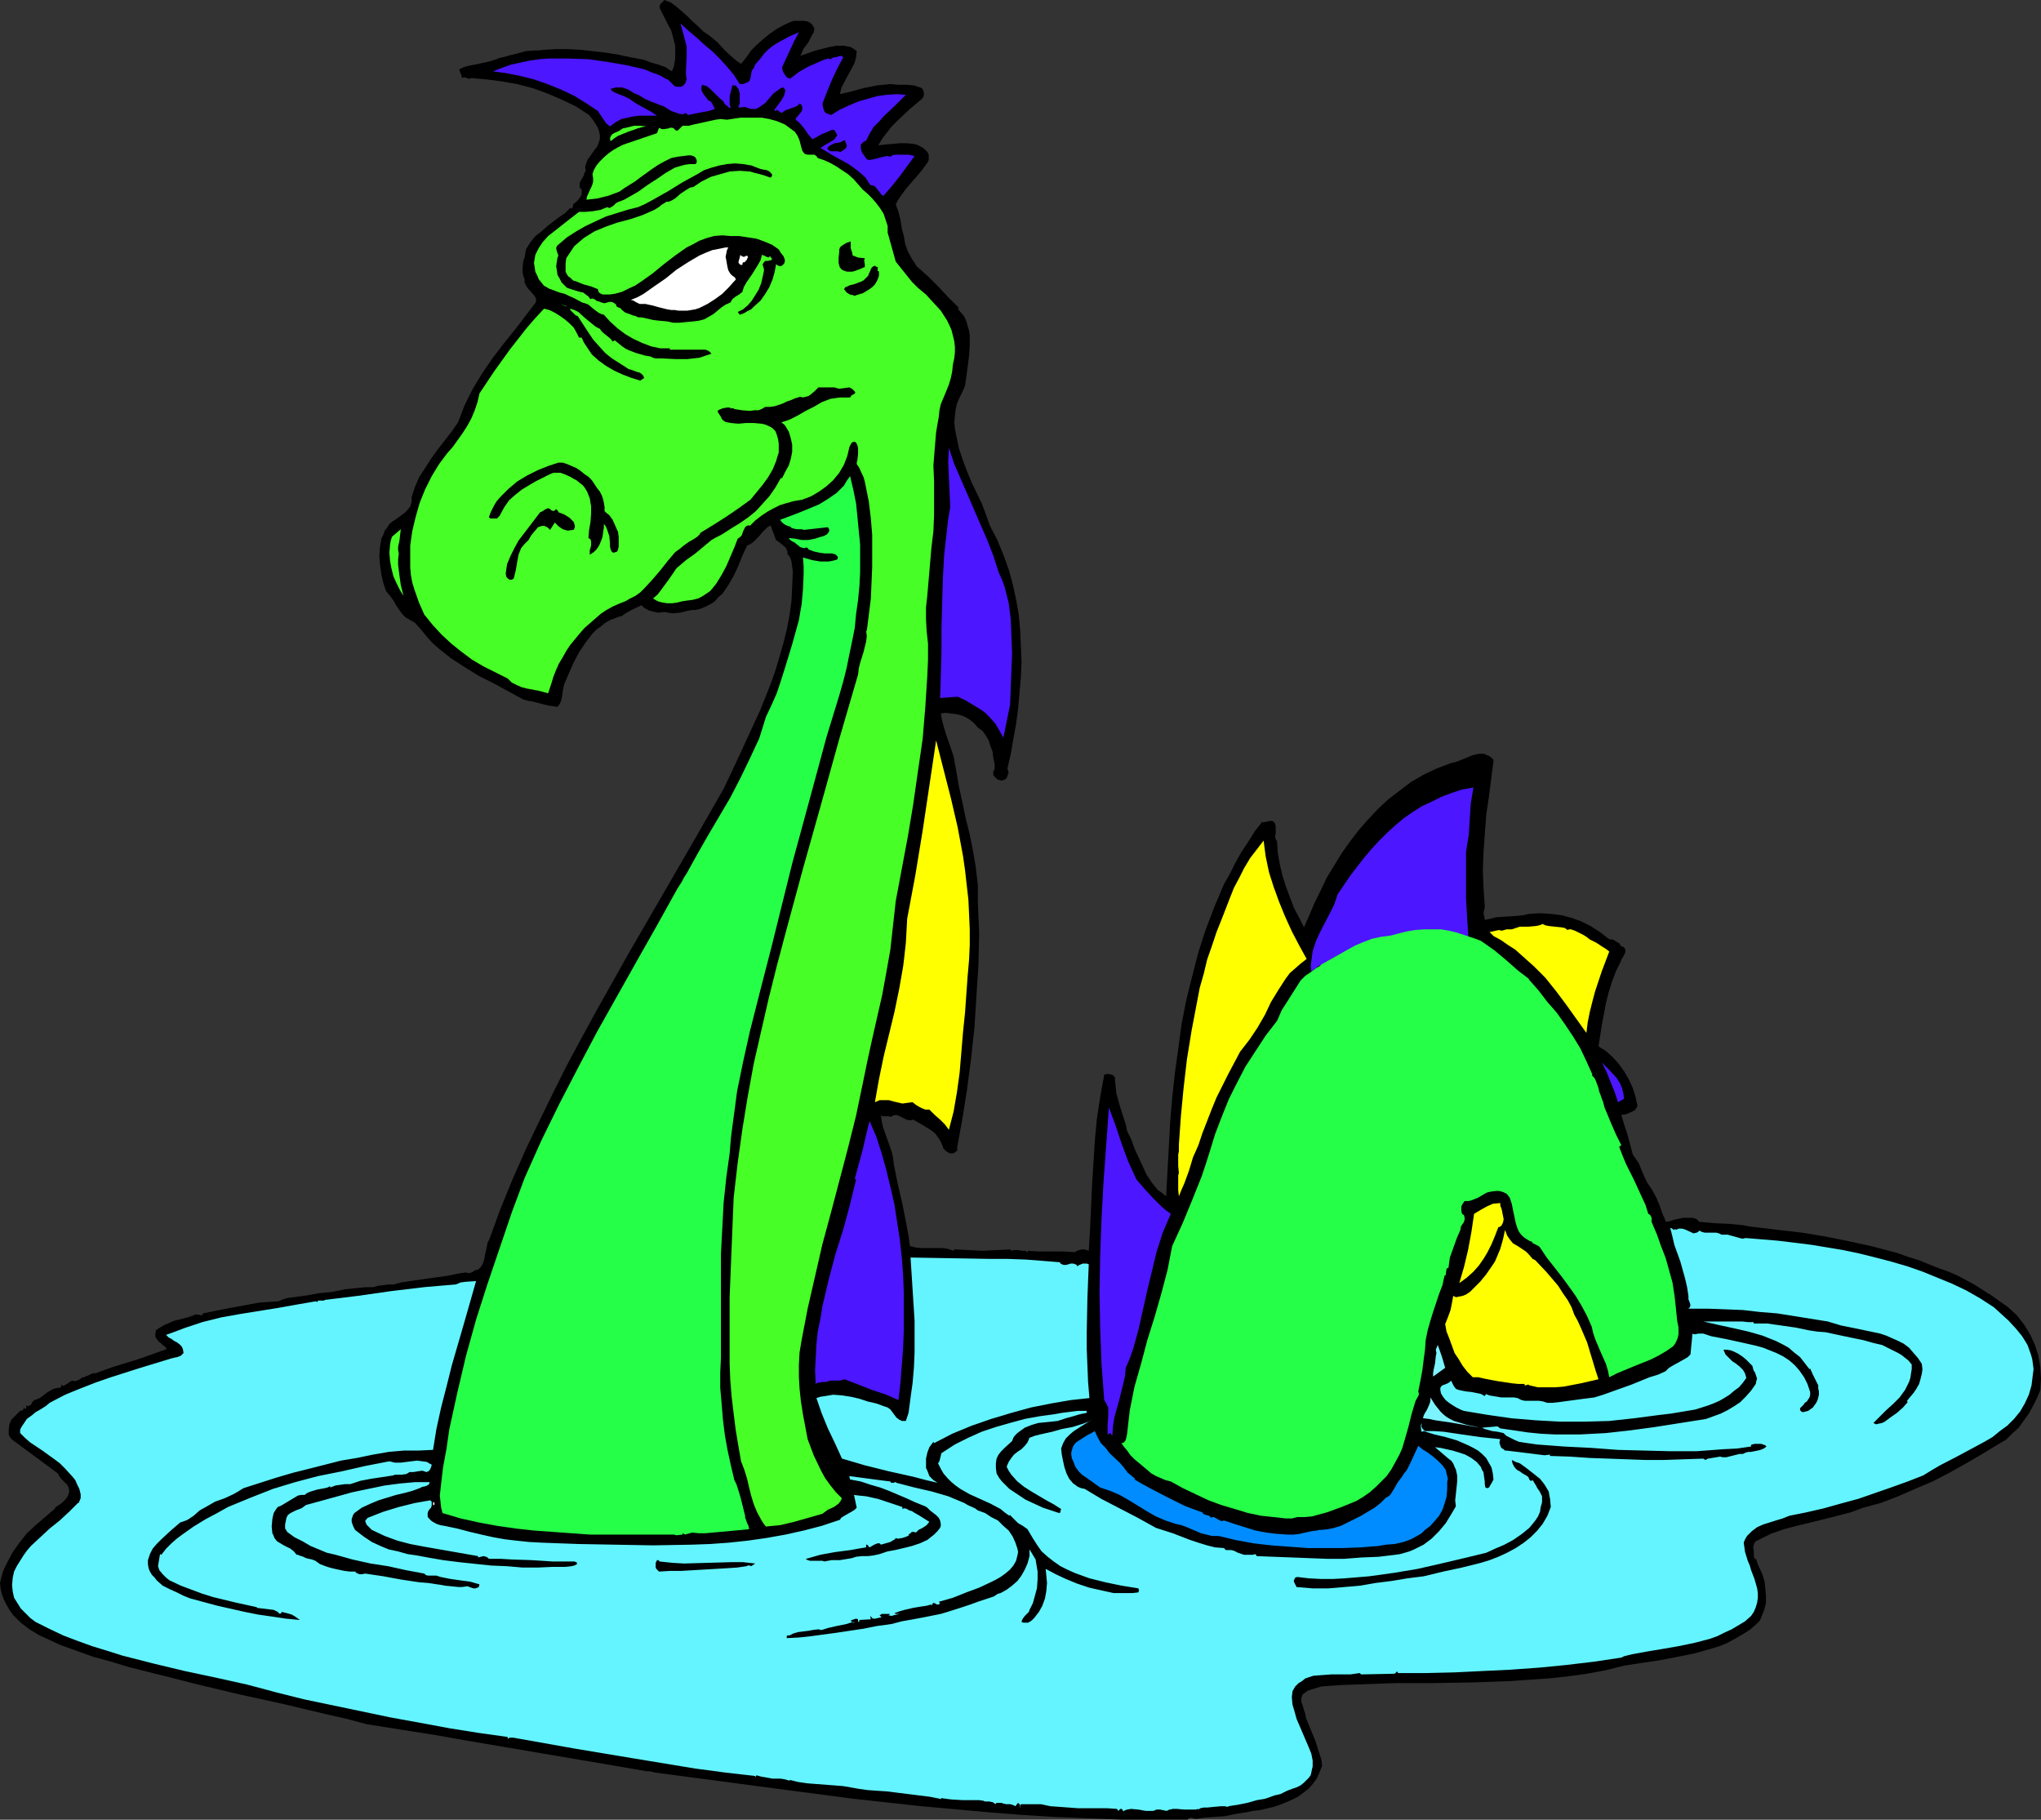 <?xml version="1.0" encoding="UTF-8" standalone="no"?>
<svg
   version="1.0"
   width="129.766mm"
   height="115.682mm"
   id="svg34"
   sodipodi:docname="Serpent 4.wmf"
   xmlns:inkscape="http://www.inkscape.org/namespaces/inkscape"
   xmlns:sodipodi="http://sodipodi.sourceforge.net/DTD/sodipodi-0.dtd"
   xmlns="http://www.w3.org/2000/svg"
   xmlns:svg="http://www.w3.org/2000/svg">
  <rect width="100%" height="100%" fill="#333333" stroke="none"/>
  <sodipodi:namedview
     id="namedview34"
     pagecolor="#ffffff"
     bordercolor="#000000"
     borderopacity="0.25"
     inkscape:showpageshadow="2"
     inkscape:pageopacity="0.0"
     inkscape:pagecheckerboard="0"
     inkscape:deskcolor="#d1d1d1"
     inkscape:document-units="mm" />
  <defs
     id="defs1">
    <pattern
       id="WMFhbasepattern"
       patternUnits="userSpaceOnUse"
       width="6"
       height="6"
       x="0"
       y="0" />
  </defs>
  <path
     style="fill:#000000;fill-opacity:1;fill-rule:evenodd;stroke:none"
     d="m 170.488,8.564 1.939,1.616 1.778,1.939 1.939,1.777 0.97,0.808 0.97,0.646 1.293,-1.616 1.131,-1.616 1.454,-1.454 1.454,-1.293 1.616,-1.293 1.616,-1.131 1.778,-0.969 1.778,-0.808 0.646,-0.162 h 0.808 1.616 l 0.808,0.162 0.646,0.323 0.485,0.485 0.485,0.808 -0.162,0.969 -0.485,0.808 -0.808,1.616 -0.485,0.646 -0.646,0.808 -0.323,0.808 -0.485,0.969 1.454,-0.485 1.778,-0.646 1.778,-0.485 1.939,-0.485 1.778,-0.323 h 0.97 0.808 l 0.808,0.162 0.808,0.162 0.808,0.485 0.646,0.485 -0.162,1.454 -0.323,1.293 -0.646,1.293 -0.646,1.131 -1.293,2.424 -0.646,1.293 -0.323,1.454 2.747,-0.646 2.909,-0.808 3.232,-0.646 1.616,-0.162 1.616,-0.162 1.778,0.162 h 1.939 l 1.939,0.162 0.97,0.323 0.97,0.323 0.323,0.646 0.162,0.808 -0.162,0.646 -0.323,0.485 -2.909,2.424 -2.909,2.747 -1.454,1.454 -1.131,1.454 -1.131,1.454 -0.97,1.616 1.616,-0.162 1.778,-0.162 1.778,-0.162 h 1.616 l 1.616,0.162 0.808,0.162 0.646,0.323 0.646,0.323 0.646,0.485 0.646,0.646 0.323,0.646 v 0.646 0.646 l -0.323,0.646 -0.485,0.646 -0.808,1.131 -0.808,0.969 -3.07,3.555 -1.293,1.777 -0.646,0.969 -0.485,0.969 0.646,1.777 0.485,1.939 0.323,2.1 0.485,1.777 0.323,1.939 0.646,1.777 0.97,1.777 0.646,0.969 0.485,0.808 2.747,2.424 2.424,2.424 2.424,2.585 2.586,2.585 -0.323,0.162 0.808,0.969 0.808,0.969 0.485,1.131 0.323,1.131 0.323,1.131 0.162,1.131 v 2.424 l -0.162,2.424 -0.323,2.585 -0.323,2.424 -0.162,1.131 -0.162,1.131 -0.646,1.454 -0.646,1.293 -0.646,1.454 -0.323,1.454 -0.162,1.454 -0.162,1.616 0.162,1.616 0.323,1.616 0.646,3.07 0.97,2.908 0.97,2.585 1.131,2.747 2.424,5.009 0.97,2.585 0.97,2.747 1.778,3.393 1.454,3.555 1.293,3.555 0.97,3.555 0.808,3.716 0.646,3.716 0.323,3.716 0.162,3.555 0.162,3.878 -0.162,3.716 -0.323,3.716 -0.323,3.716 -0.485,3.716 -0.646,3.555 -0.646,3.716 -0.808,3.555 0.162,0.485 0.162,0.485 -0.162,0.323 -0.162,0.485 -0.162,0.485 -0.323,0.323 -0.485,0.162 -0.485,0.162 -0.97,-0.323 -0.323,-0.323 -0.323,-0.323 -0.323,-0.323 v -0.323 -0.646 l 0.323,-0.485 v -1.293 l -0.323,-1.454 -0.162,-1.454 -0.485,-1.293 -0.485,-1.454 -0.646,-1.131 -0.808,-1.131 -1.131,-0.808 -0.808,-0.969 -0.97,-0.808 -0.97,-0.646 -1.131,-0.485 -1.293,-0.323 -1.293,-0.162 -1.293,-0.162 -1.131,0.162 0.323,1.777 0.485,1.777 0.485,1.616 0.646,1.777 1.131,3.393 0.323,1.777 0.323,1.777 0.646,3.716 0.808,3.716 0.808,3.878 0.97,3.878 0.808,4.039 0.646,3.878 0.485,4.201 v 4.039 l 0.323,7.432 -0.162,7.594 -0.485,7.432 -0.485,7.756 -0.808,7.433 -0.97,7.432 -1.131,7.109 -1.293,7.109 0.162,0.323 -0.485,0.485 -0.485,0.323 h -0.485 -0.485 l -0.808,-0.485 -0.646,-0.646 -0.485,-1.293 -0.646,-1.131 -0.808,-1.131 -0.97,-0.808 -2.101,-1.293 -1.131,-0.646 -1.131,-0.646 -0.808,0.162 -0.808,-0.162 -0.646,-0.323 -0.646,-0.323 -0.646,-0.323 -0.646,-0.162 -0.646,0.162 -0.323,0.162 -0.323,0.162 -0.323,-0.162 h -0.323 -1.293 l -0.162,-0.162 -0.162,-0.162 0.162,1.454 0.323,1.454 2.101,5.978 0.323,1.454 0.162,1.454 0.97,4.847 1.131,4.847 0.97,5.009 0.485,2.585 0.323,2.424 1.293,0.323 1.293,0.162 h 2.586 2.586 l 1.293,0.162 1.454,0.485 0.323,-0.485 v 0.162 l 3.394,0.162 3.232,0.162 3.232,-0.162 3.555,-0.162 v 0.323 l 0.808,-0.162 h 0.97 l 0.97,0.162 h 0.323 0.323 v 0 h 0.162 l 0.162,0.162 0.162,0.162 h 0.162 v -0.323 l 2.747,0.162 h 2.909 2.909 l 2.747,0.162 0.97,-0.485 0.808,-0.162 h 0.646 l 0.97,0.323 0.323,-5.494 0.485,-10.664 0.323,-5.17 0.323,-5.17 0.485,-5.17 0.808,-5.332 0.97,-5.332 0.808,-0.162 0.97,0.162 0.323,0.162 0.323,0.323 0.162,0.323 v 0.646 l 0.162,1.454 0.162,1.616 0.808,2.908 0.97,3.07 0.485,1.454 0.323,1.616 0.97,1.939 0.808,2.262 1.939,4.201 0.97,2.1 1.293,1.939 0.646,0.808 0.808,0.969 0.97,0.646 0.97,0.808 0.646,-11.795 0.323,-5.978 0.485,-5.817 0.646,-5.978 0.808,-5.817 0.808,-5.978 1.131,-5.817 1.454,-5.817 1.454,-5.655 1.778,-5.494 2.101,-5.494 2.262,-5.332 1.454,-2.585 1.293,-2.585 1.454,-2.585 1.616,-2.424 1.616,-2.585 1.778,-2.262 0.323,0.162 0.485,-0.162 h 0.323 l 0.485,-0.162 h 0.485 0.323 l 0.323,0.162 0.323,0.485 0.162,0.646 v 0.485 1.131 l -0.162,0.969 0.162,0.485 0.323,0.485 0.162,2.747 0.485,2.747 0.646,2.747 0.808,2.585 0.97,2.585 0.97,2.585 1.293,2.424 1.131,2.262 1.293,-2.908 1.293,-3.07 1.454,-2.908 1.454,-3.07 1.778,-2.908 1.778,-2.908 1.939,-2.747 2.101,-2.747 2.262,-2.585 2.424,-2.585 2.424,-2.262 2.747,-2.1 2.747,-2.1 3.07,-1.777 3.07,-1.454 3.394,-1.293 1.293,-0.323 1.293,-0.485 2.747,-1.131 1.454,-0.323 h 1.293 l 0.646,0.323 0.485,0.162 0.646,0.485 0.485,0.485 -1.131,8.887 -0.646,4.363 -0.323,4.363 -0.323,4.524 -0.162,4.363 0.162,4.363 0.323,4.524 -0.162,0.646 -0.162,0.646 0.162,0.969 0.162,0.808 1.454,-0.323 1.293,-0.323 5.01,-0.323 1.454,-0.162 1.454,-0.323 2.586,-0.162 2.586,0.162 2.586,0.323 2.424,0.646 2.262,0.808 2.262,1.131 2.262,1.454 2.101,1.616 0.323,0.162 h 0.646 l 0.808,0.485 0.808,0.485 0.323,0.485 0.162,0.323 0.162,-0.162 0.646,0.485 0.162,0.485 v 0.485 l -0.162,0.323 -0.485,0.969 -0.323,0.485 -0.162,0.485 -1.131,2.262 -0.97,2.585 -0.808,2.585 -0.646,2.585 -0.97,5.17 -0.808,5.17 1.778,1.131 1.616,1.454 1.454,1.616 1.293,1.777 1.131,1.939 0.97,2.1 0.646,2.1 0.485,2.262 -0.646,0.969 -0.97,0.485 -1.131,0.485 -1.131,0.162 0.646,2.262 0.808,2.424 0.646,2.424 0.646,2.424 0.808,1.131 0.646,0.969 0.97,2.424 0.97,2.1 0.646,0.969 0.646,0.969 0.97,1.777 0.808,1.939 0.646,1.939 0.485,0.969 0.323,0.969 0.97,-0.162 0.97,-0.323 2.262,-0.485 h 1.131 1.131 l 0.97,0.323 0.646,0.646 3.555,0.323 3.555,0.162 3.394,0.323 1.616,0.323 1.454,0.162 5.333,0.646 5.656,0.646 5.818,0.969 5.656,1.131 5.818,1.293 5.494,1.454 2.747,0.969 2.586,0.808 2.424,0.969 2.424,0.969 2.262,0.808 2.262,0.969 2.101,1.131 2.101,1.131 4.04,2.585 3.878,2.747 2.101,1.939 1.778,2.262 1.454,2.424 1.131,2.424 0.808,2.585 0.485,2.747 0.162,2.747 -0.162,2.747 -0.808,1.939 -0.97,1.939 -0.97,1.777 -1.293,1.777 -1.131,1.616 -1.616,1.454 -1.454,1.454 -1.939,1.131 -3.717,2.262 -3.878,2.262 -4.04,2.262 -4.04,2.1 -4.202,1.777 -4.04,1.777 -4.202,1.616 -4.202,1.131 -3.07,1.131 -3.07,0.808 -3.232,0.808 -3.232,0.808 -3.394,0.808 -3.07,0.808 -3.232,1.131 -2.909,1.454 -0.646,0.323 -0.323,0.323 -0.162,0.485 -0.162,0.646 0.162,1.293 v 1.131 l 0.646,0.646 0.162,0.646 0.323,0.808 0.323,0.646 0.646,1.454 0.485,1.616 0.162,1.616 0.162,1.777 v 1.777 l -0.485,1.777 -0.646,1.616 -0.323,0.808 -0.646,0.646 -1.616,1.454 -1.778,1.131 -1.939,1.131 -1.778,0.969 -1.939,0.808 -2.101,0.646 -4.04,1.131 -4.04,0.808 -4.202,0.808 -4.363,0.646 -4.202,0.646 -4.525,1.131 -4.363,0.808 -4.686,0.646 -4.525,0.485 -4.686,0.323 -4.525,0.323 -9.211,0.323 -9.373,0.162 h -9.05 l -9.05,0.323 -4.363,0.162 -4.363,0.323 -1.616,0.485 -1.616,0.485 -0.646,0.485 -0.646,0.485 -0.323,0.808 v 0.485 0.485 l 0.323,0.808 0.323,1.131 0.323,0.969 0.162,0.969 1.131,2.747 1.131,2.747 0.97,3.07 0.485,1.454 0.162,1.454 -0.646,1.616 -0.646,1.454 -0.97,1.293 -0.97,1.131 -1.293,0.969 -1.293,0.969 -1.293,0.646 -1.454,0.646 -1.616,0.646 -1.454,0.485 -3.394,0.808 -1.616,0.162 -1.454,0.323 -3.07,0.485 -2.262,0.485 -2.424,0.162 -2.262,0.162 -2.262,0.323 -0.646,-0.162 -0.485,-0.162 -0.485,0.162 -0.162,0.162 -0.162,0.162 h -7.918 -8.08 l -7.918,-0.323 -8.08,-0.323 -7.918,-0.485 -8.08,-0.646 -16.16,-1.454 -16.16,-1.777 -15.998,-2.1 -15.837,-2.1 -15.837,-2.1 -0.485,-0.162 -0.97,-0.162 h -0.646 l -8.403,-1.454 -8.565,-1.454 -8.565,-1.454 -8.565,-1.454 -8.565,-1.454 -8.242,-1.454 -8.242,-1.293 -8.08,-1.293 -4.848,-1.293 -5.01,-1.131 -10.181,-2.424 -10.342,-2.262 -10.181,-2.424 -8.242,-2.1 -8.403,-2.1 -4.202,-1.293 -4.202,-1.131 -4.04,-1.454 -4.04,-1.454 -2.424,-1.131 L 9.534,392.953 7.11,391.499 5.01,389.883 3.07,387.944 2.262,386.813 1.616,385.682 0.97,384.389 0.485,383.097 0.162,381.804 0,380.35 l 0.323,-1.293 0.323,-1.293 0.485,-1.131 0.646,-1.293 1.293,-2.424 1.616,-2.262 1.778,-2.262 2.101,-1.939 2.262,-1.939 2.262,-1.939 0.323,-0.485 0.485,-0.323 0.485,-0.323 0.485,-0.323 0.97,-0.969 0.323,-0.485 0.323,-0.646 0.162,-0.808 -0.162,-0.808 -0.323,-0.646 -0.485,-0.485 -0.97,-0.969 -0.485,-0.646 -0.323,-0.646 -11.15,-8.24 -0.323,-0.485 -0.323,-0.485 v -0.646 -0.646 l 0.162,-1.293 0.485,-1.131 2.262,-2.262 0.162,0.162 0.323,-0.162 0.162,-0.323 v -0.162 l -0.162,-0.323 v 0.162 l 0.323,0.162 0.323,0.162 v 0 l 0.162,-0.162 v -0.646 l 0.485,0.162 0.323,-0.162 0.323,-0.162 0.162,-0.323 0.162,-0.323 0.162,-0.162 0.323,-0.323 0.485,-0.162 0.808,-0.323 0.646,-0.485 1.293,-0.969 1.454,-0.808 0.808,-0.162 0.97,-0.162 v -0.646 l 0.485,0.323 0.323,-0.162 0.808,-0.485 0.646,-0.485 0.485,-0.162 0.485,0.162 0.485,-0.162 0.485,-0.162 0.485,-0.323 0.485,-0.323 h 0.323 l 0.323,-0.162 0.808,-0.323 0.646,-0.323 0.485,-0.162 h 0.485 l 4.04,-1.454 4.202,-1.293 2.101,-0.646 2.262,-0.808 2.262,-0.808 2.262,-0.808 -0.323,-0.485 -0.646,-0.485 -0.485,-0.485 -0.485,-0.323 -0.485,-0.646 -0.323,-0.485 v -0.808 l 0.162,-0.808 0.97,-0.646 1.131,-0.646 1.131,-0.485 1.131,-0.485 1.293,-0.323 1.293,-0.323 1.131,-0.323 1.293,-0.485 0.162,-0.162 0.323,0.162 h 0.485 l 0.646,0.162 0.162,-0.162 0.162,-0.323 4.686,-0.969 4.363,-0.808 4.363,-0.808 2.262,-0.162 2.424,-0.162 1.131,-0.485 1.131,-0.323 2.424,-0.323 1.293,-0.162 1.131,-0.162 2.586,-0.485 1.778,-0.162 1.454,-0.162 3.232,-0.646 3.232,-0.323 1.616,-0.162 h 1.778 l 1.131,-0.323 1.293,-0.162 1.131,-0.162 h 1.293 l 1.778,-0.485 2.101,-0.323 4.525,-0.646 4.686,-0.646 2.262,-0.485 2.101,-0.323 0.323,0.162 h 0.323 l 0.808,-0.162 0.646,-0.485 0.808,-0.162 0.646,-0.646 0.485,-0.808 0.323,-0.969 0.162,-0.969 0.485,-2.1 0.162,-0.969 0.485,-0.969 2.586,-7.109 2.909,-7.109 3.07,-6.948 3.232,-6.786 3.394,-6.948 3.394,-6.786 3.555,-6.625 3.717,-6.786 7.434,-13.249 15.352,-26.498 7.595,-13.249 2.909,-6.14 2.909,-6.301 2.909,-6.301 2.586,-6.463 1.131,-3.232 0.97,-3.232 0.97,-3.393 0.808,-3.232 0.646,-3.393 0.485,-3.555 0.162,-3.555 0.162,-3.555 -0.162,-0.969 -0.162,-1.293 -0.323,-0.969 -0.323,-0.485 -0.323,-0.323 v -0.646 l -0.162,-0.323 -0.162,-0.485 -0.323,-0.323 -0.97,-0.808 -1.131,-0.808 -0.323,-0.808 -0.323,-0.969 -0.323,-0.808 -0.323,-0.969 -0.808,0.485 -0.646,0.646 -0.646,0.646 -0.646,0.808 -1.293,1.293 -0.808,0.646 -0.808,0.323 -1.131,2.424 -0.97,2.424 -1.131,2.424 -1.293,2.262 -1.454,2.1 -0.97,0.808 -0.808,0.969 -0.97,0.646 -1.293,0.646 -1.131,0.485 -1.293,0.323 h -0.808 l -0.97,0.162 -1.939,0.485 -1.778,0.162 -0.97,-0.162 -0.97,-0.162 -1.454,0.162 -1.454,-0.323 -0.646,-0.162 -0.646,-0.323 -0.646,-0.323 -0.646,-0.646 -1.454,0.646 -1.293,0.646 -1.131,0.646 -1.131,0.808 v -0.162 l -1.293,0.485 -1.293,0.485 -1.131,0.646 -0.97,0.808 -1.131,0.808 -0.97,0.969 -1.616,2.1 -1.616,2.424 -1.293,2.424 -1.131,2.585 -1.131,2.585 -0.323,1.454 -0.162,1.454 -0.323,1.293 -0.323,0.646 -0.485,0.646 -1.131,-0.162 -1.131,-0.162 -1.939,-0.485 -1.778,-0.485 -1.131,-0.162 -1.131,-0.323 -3.555,-1.939 -3.555,-1.939 -3.555,-1.777 -3.394,-2.1 -3.232,-2.1 -1.454,-1.131 -1.616,-1.293 -1.454,-1.293 -1.454,-1.616 -1.293,-1.616 -1.454,-1.616 -1.131,-0.646 -1.131,-0.646 -0.808,-0.808 -0.808,-1.131 -0.646,-0.969 -0.646,-1.131 -0.808,-1.131 -0.97,-1.131 -0.646,-1.939 -0.485,-2.1 -0.323,-2.262 -0.162,-2.1 0.162,-2.262 0.323,-1.939 0.485,-0.969 0.323,-0.969 0.646,-0.808 0.485,-0.808 0.808,-0.646 0.97,-0.646 1.778,-1.293 0.808,-0.808 0.646,-0.808 0.323,-1.131 v -0.485 -0.646 l 0.808,-2.424 0.97,-2.262 1.454,-2.262 1.454,-2.262 1.616,-2.262 1.778,-2.262 1.616,-2.1 1.454,-2.1 0.808,-2.1 0.808,-2.1 0.97,-1.939 0.97,-1.939 2.262,-3.716 2.424,-3.555 2.586,-3.393 2.747,-3.393 5.171,-6.786 v -0.808 l -0.323,-0.646 -1.131,-1.293 -0.485,-0.485 -0.485,-0.808 -0.323,-0.646 v -0.808 l -0.323,-0.808 -0.162,-0.969 v -0.808 l 0.162,-1.777 0.323,-0.808 0.323,-1.939 0.97,-1.616 1.293,-1.616 1.454,-1.131 1.454,-1.293 2.747,-2.1 1.454,-0.969 1.293,-1.293 0.323,0.162 0.162,-0.162 0.162,-0.323 v -0.485 l 0.162,-0.162 0.808,-0.646 0.646,-0.808 0.323,-0.485 0.162,-0.485 V 46.049 45.564 l -0.485,-0.485 V 44.433 43.949 l 0.323,-0.646 0.646,-1.131 0.162,-0.646 0.323,-0.485 -0.162,-0.969 0.323,-0.969 0.323,-0.808 0.485,-0.646 1.131,-1.616 0.646,-0.808 0.323,-0.808 0.323,-0.969 v -0.969 l -0.162,-0.808 -0.323,-0.969 -0.97,-1.616 -1.131,-1.454 -3.232,-2.1 -3.394,-1.616 -3.394,-1.454 -3.555,-1.293 -3.717,-0.969 -3.717,-0.646 -3.717,-0.485 -3.717,-0.323 -0.162,0.162 h -0.323 l -0.485,-0.162 -0.485,-0.162 h -0.323 l -0.323,0.162 -0.162,-0.646 -0.162,-0.485 -0.162,-0.323 -0.162,-0.646 0.97,-0.485 1.131,-0.323 2.424,-0.485 2.262,-0.485 1.131,-0.323 0.97,-0.323 0.808,-0.323 0.808,-0.162 1.778,-0.485 1.939,-0.485 1.778,-0.485 1.939,-0.162 h 1.131 l 1.293,-0.162 2.909,-0.162 h 2.909 l 2.909,0.162 2.909,0.323 2.909,0.323 3.07,0.485 3.07,0.646 3.394,0.646 1.616,0.646 1.778,0.485 1.778,0.646 0.646,0.485 0.808,0.485 0.485,-1.131 0.162,-0.969 0.162,-0.969 v -0.969 -2.1 l -0.485,-1.939 -0.485,-1.777 -0.97,-1.777 -1.778,-3.555 V 1.616 1.293 l 0.323,-0.485 0.323,-0.323 0.323,-0.323 L 159.661,0 l 1.616,0.646 1.293,0.969 1.293,1.131 1.293,1.131 1.293,1.293 1.293,1.131 1.293,1.293 z"
     id="path1" />
  <path
     style="fill:#4c16ff;fill-opacity:1;fill-rule:evenodd;stroke:none"
     d="m 177.76,20.197 h 0.808 l 0.808,-0.323 0.323,-0.162 0.323,-0.162 0.162,-0.323 0.162,-0.485 0.162,-0.969 0.162,-0.808 0.485,-0.646 0.323,-0.808 1.131,-1.293 0.97,-1.293 0.97,-0.969 0.97,-0.808 0.97,-0.646 1.131,-0.646 2.101,-1.131 2.262,-0.969 -1.131,2.1 -0.97,2.1 -0.97,2.1 -0.97,2.1 0.162,0.969 0.485,0.808 0.485,0.646 0.808,0.323 2.101,-1.616 2.262,-1.293 2.586,-1.131 1.131,-0.485 1.131,-0.323 0.485,0.162 0.485,-0.323 0.646,-0.162 h 0.323 l 0.323,-0.162 0.808,-0.162 0.485,0.323 -1.454,2.747 -1.293,2.747 -1.131,2.747 -1.131,2.908 0.162,0.969 0.323,0.969 0.323,0.323 0.323,0.162 0.485,0.162 0.485,0.162 2.101,-1.293 2.101,-0.969 2.262,-0.969 2.262,-0.646 2.262,-0.646 2.262,-0.323 2.424,-0.162 2.262,0.162 -2.586,2.585 -2.747,2.585 -1.131,1.293 -1.293,1.293 -0.97,1.616 -0.808,1.616 -0.646,0.323 -0.323,0.323 -0.323,0.323 v 0.485 0.485 l 0.323,0.969 1.131,1.616 0.646,0.162 0.808,-0.162 1.293,-0.323 1.293,-0.323 0.808,-0.162 0.808,0.162 0.485,-0.323 0.646,-0.162 h 1.616 1.616 l 1.454,0.323 -1.778,2.424 -1.778,2.424 -1.939,2.424 -1.939,2.262 -0.485,-0.162 -0.323,-0.485 -0.646,-0.808 -0.646,-0.808 -0.485,-0.162 -0.646,-0.162 -1.131,-1.777 -1.454,-1.293 -1.454,-1.131 -1.454,-0.969 -3.232,-1.777 -1.616,-0.969 -1.616,-0.969 0.97,-0.646 1.131,-0.646 1.131,-0.646 0.485,-0.646 0.323,-0.485 -0.323,-0.646 -0.323,-0.485 -0.162,-0.162 h -0.323 -0.162 l -0.323,0.162 -1.131,0.485 -1.131,0.485 -1.131,0.646 -0.97,0.485 -0.97,-1.131 -0.97,-1.454 -0.97,-1.131 -0.485,-0.485 -0.646,-0.485 0.162,-0.485 0.323,-0.323 0.646,-0.808 0.323,-0.323 0.162,-0.646 v -0.485 l -0.162,-0.485 -0.485,-0.323 -0.485,0.485 -0.646,0.323 -2.262,0.808 -0.485,0.323 -0.485,0.323 -1.131,-0.808 v 0.162 l -0.323,0.162 -0.162,-0.162 h -0.162 l 1.778,-2.424 0.646,-1.131 0.162,-0.646 0.162,-0.646 -0.485,-0.646 -0.646,0.162 -0.646,0.485 -1.131,0.808 -1.939,2.262 -1.131,0.808 -0.485,0.323 -0.646,0.323 h -0.485 -0.646 l -0.646,-0.162 -0.808,-0.323 -1.616,0.162 0.323,-1.131 v -1.131 -1.131 l -0.323,-1.131 -0.323,-0.323 -0.162,-0.323 -0.323,-0.162 h -0.323 -0.323 l -0.323,1.293 -0.323,1.293 v 1.454 0.646 l 0.323,0.646 h -0.485 l -0.323,-0.323 -0.646,-0.485 -0.485,-0.808 -0.808,-0.646 -0.97,-0.969 -1.131,-1.131 -0.97,-0.808 -0.646,-0.162 -0.485,-0.162 -0.162,0.646 v 0.646 l 0.323,0.646 0.323,0.485 0.97,1.293 0.646,0.323 0.323,0.485 0.646,1.293 -1.454,0.485 -1.778,0.323 -3.232,0.646 -0.485,-0.485 -0.808,0.323 -0.97,-0.162 -0.808,-0.323 -0.97,-0.323 -1.778,-1.131 -0.97,-0.323 -0.808,-0.323 -1.293,-0.485 -1.454,-0.646 -1.293,-0.808 -1.454,-0.646 -1.293,-0.808 -1.454,-0.485 h -0.808 -0.646 l -0.646,0.162 -0.646,0.162 0.323,0.485 0.485,0.323 1.131,0.485 1.293,0.485 1.293,0.646 1.616,1.131 1.778,0.969 1.778,0.969 1.454,0.969 h -2.747 -1.454 l -1.454,0.162 -1.454,0.323 -1.454,0.323 -1.454,0.808 -1.293,0.969 -0.97,-0.808 -0.646,-0.969 -0.646,-0.969 -0.646,-0.969 -2.909,-1.939 -2.909,-1.777 -3.07,-1.454 -3.232,-1.293 -3.232,-1.131 -3.232,-0.808 -3.232,-0.646 -3.394,-0.485 2.101,-0.808 2.262,-0.808 2.262,-0.485 2.262,-0.485 2.262,-0.323 2.262,-0.162 h 2.424 2.262 l 4.848,0.162 4.525,0.646 4.686,0.808 4.202,0.969 1.939,0.808 0.97,0.323 1.131,0.485 0.808,0.485 0.97,0.485 0.808,0.808 0.646,0.646 0.646,0.162 h 0.323 0.485 l 0.485,-0.162 0.323,-0.323 0.323,-0.323 0.323,-0.969 -0.162,-1.131 v -0.969 l 0.162,-3.716 v -1.131 -0.969 l -1.454,-5.494 1.939,1.777 1.939,1.616 1.939,1.777 1.939,1.616 1.778,1.777 1.616,1.777 1.616,1.939 1.454,2.262 V 20.035 Z"
     id="path2" />
  <path
     style="fill:#47ff26;fill-opacity:1;fill-rule:evenodd;stroke:none"
     d="m 191.011,31.669 0.323,0.485 0.323,0.485 0.485,1.131 0.323,1.293 0.323,1.131 0.323,0.485 0.323,0.323 0.646,0.162 h 0.485 1.131 l 0.485,0.323 0.323,0.485 1.454,0.485 1.454,0.646 1.454,0.808 1.454,0.969 1.454,0.969 1.293,1.131 1.131,1.293 1.131,1.293 1.131,0.969 1.131,1.131 0.97,1.131 0.97,1.293 0.808,1.293 0.485,1.454 0.485,1.454 v 1.616 l 1.939,6.948 1.293,1.616 1.293,1.616 1.293,1.616 1.454,1.454 1.939,1.616 1.778,1.939 1.778,1.939 1.454,2.262 0.646,1.293 0.485,1.131 0.323,1.293 0.323,1.293 0.162,1.454 v 1.293 l -0.162,1.454 -0.323,1.454 -0.162,1.616 -0.323,1.616 -0.485,1.616 -0.646,1.616 -1.293,3.07 -0.323,1.454 -0.162,1.616 -0.323,1.777 -0.323,1.939 -0.323,3.878 -0.323,4.039 0.162,3.878 v 8.079 l -0.162,3.878 -0.485,4.039 -0.485,5.655 -0.485,5.655 -0.323,2.908 v 2.908 l 0.162,2.908 0.323,2.908 v 3.878 l -0.162,3.716 -0.485,7.594 -0.646,7.756 -1.131,7.756 -1.131,7.917 -1.293,7.756 -2.909,15.511 -0.646,5.817 -0.646,5.817 -0.97,5.494 -0.97,5.332 -2.424,10.664 -1.131,5.17 -1.131,5.494 -1.616,7.756 -1.939,7.756 -4.04,15.35 -2.101,7.756 -1.778,7.756 -1.778,7.756 -1.454,7.594 -0.485,2.908 -0.162,2.908 v 2.908 l 0.162,2.908 0.323,3.07 0.485,3.07 1.131,5.978 1.454,3.878 1.778,3.716 0.97,1.777 1.293,1.777 1.293,1.616 1.454,1.454 -0.323,0.646 -0.485,0.646 -1.131,0.808 -1.454,0.646 -0.646,0.485 -0.646,0.485 -3.394,0.969 -3.394,0.969 -3.394,0.808 -1.778,0.162 -1.616,0.162 -0.646,-0.808 -0.485,-0.808 -0.97,-1.777 -0.808,-1.939 -0.646,-2.1 -0.485,-1.939 -0.485,-2.1 -0.646,-2.1 -0.808,-2.1 -0.646,-3.716 -0.646,-3.878 -0.485,-3.878 -0.485,-4.039 -0.323,-3.878 -0.162,-4.039 v -8.079 -7.917 l 0.646,-15.996 0.323,-7.917 0.97,-8.402 1.131,-8.079 1.293,-7.917 1.454,-7.917 1.778,-7.756 1.778,-7.756 1.939,-7.756 2.101,-7.917 4.202,-15.511 4.363,-15.511 4.363,-15.673 4.525,-15.511 0.162,-1.454 0.323,-1.293 0.808,-2.585 0.323,-1.293 0.323,-1.293 0.162,-1.293 -0.162,-1.293 h 0.162 l 0.485,-3.878 0.485,-3.878 0.162,-3.716 0.162,-3.878 v -3.878 -3.878 l -0.323,-3.878 -0.485,-4.039 -0.485,-2.424 -0.485,-2.424 -0.323,-1.131 -0.485,-0.969 -0.485,-1.131 -0.646,-0.969 v -0.323 l 0.162,-0.646 0.162,-1.454 v -0.646 -0.808 l -0.162,-0.646 -0.323,-0.646 -0.323,-0.162 h -0.323 l -0.323,0.162 -0.162,0.162 -0.485,0.969 -0.485,2.1 -0.808,2.1 -1.131,1.939 -1.454,1.777 -1.616,1.454 -1.778,1.293 -1.939,1.131 -2.101,0.808 -1.939,0.323 -1.778,0.485 -1.616,0.485 -1.616,0.808 -1.454,0.808 -1.454,0.969 -1.454,1.131 -1.293,1.293 -0.162,-0.162 -0.646,0.162 -0.323,0.323 -0.485,0.969 -0.323,0.969 -0.485,0.485 -0.485,0.323 -0.808,2.1 -0.97,2.262 -0.97,2.262 -1.131,2.1 -1.293,2.1 -0.646,0.808 -0.808,0.969 -0.97,0.646 -0.97,0.646 -0.97,0.485 -1.293,0.323 -1.293,0.162 -1.131,0.162 -1.293,0.323 -1.131,0.162 h -1.293 l -1.131,-0.162 -1.131,-0.323 -1.131,-0.646 1.131,-0.969 0.97,-1.293 1.778,-2.424 1.778,-2.585 1.131,-0.969 1.131,-0.969 1.131,-0.808 1.131,-0.808 0.97,-0.808 0.97,-0.808 1.939,-1.616 1.131,-0.646 1.293,-0.646 2.262,-1.454 2.101,-1.293 2.101,-1.454 1.778,-1.454 1.616,-1.777 1.616,-1.777 1.454,-2.1 1.293,-2.262 h 0.323 l 0.808,-1.616 0.808,-1.454 0.485,-1.616 0.323,-1.616 v -1.777 l -0.323,-1.454 -0.485,-1.616 -0.485,-0.808 -0.485,-0.808 -0.808,-0.646 1.939,-0.646 1.939,-0.969 1.939,-1.131 1.939,-0.969 1.939,-1.131 2.101,-0.808 1.131,-0.162 1.131,-0.162 h 1.131 1.293 l 0.162,-0.162 0.162,-0.323 0.646,-0.323 0.162,-0.162 0.162,-0.162 -0.162,-0.323 -0.323,-0.323 -0.323,-0.323 -0.646,-0.323 -1.131,0.162 -1.293,0.162 -0.646,-0.162 -0.485,-0.162 h -1.939 -0.97 -0.97 l -0.97,0.969 -0.97,0.808 -0.485,0.323 -0.646,0.162 -0.646,0.162 -0.646,-0.162 -1.131,0.323 -1.131,0.485 -0.97,0.323 -0.97,0.485 -1.939,0.646 -1.131,0.162 h -1.131 l -0.808,0.485 -0.808,0.323 H 181.315 l -1.131,0.162 -1.939,-0.162 -1.939,-0.323 v -0.162 h -0.323 -0.323 l -0.162,0.162 v -0.323 h -0.808 l -0.97,0.162 -0.808,0.323 -0.323,0.162 -0.162,0.323 0.808,1.293 0.323,0.646 0.646,0.485 0.646,0.162 0.808,0.162 1.778,0.162 1.778,-0.162 h 1.939 l 1.778,0.162 0.808,0.162 0.808,0.323 0.646,0.323 0.485,0.323 0.646,0.646 0.323,0.808 0.323,1.131 0.162,1.131 v 0.969 1.131 l -0.323,0.969 -0.323,1.131 -0.808,1.939 -1.131,1.939 -1.293,1.777 -1.454,1.777 -1.454,1.777 -2.909,2.1 -3.07,2.1 -3.07,1.939 -2.909,1.777 -0.323,0.485 -0.485,0.485 -0.485,0.323 -0.485,0.323 -1.131,0.646 -1.131,0.808 -0.97,0.808 -1.131,0.808 -1.778,2.1 -1.778,2.262 -1.939,2.262 -1.939,2.1 -0.97,0.969 -1.131,0.808 -1.293,0.646 -1.131,0.646 -1.616,0.646 -1.454,0.646 -1.454,0.808 -1.454,0.969 -1.293,1.131 -1.293,1.131 -1.293,1.131 -1.131,1.293 -2.262,2.747 -0.97,1.454 -0.808,1.454 -0.97,1.616 -0.646,1.454 -0.646,1.616 -0.485,1.616 -0.808,2.424 -1.131,-0.323 -1.293,-0.323 -2.586,-0.485 -1.293,-0.323 -1.131,-0.485 -1.293,-0.646 -0.97,-0.969 -2.909,-1.454 -2.909,-1.454 -2.747,-1.616 -2.586,-1.939 -2.424,-1.939 -2.262,-2.1 -2.101,-2.262 -2.101,-2.585 -1.293,-2.908 -1.131,-3.232 -0.485,-1.616 -0.323,-1.777 -0.162,-1.777 v -1.777 -3.555 l 0.485,-3.393 0.808,-3.393 0.97,-3.393 1.293,-3.232 1.616,-3.232 1.778,-2.908 1.939,-2.585 1.293,-1.454 2.424,-3.393 1.131,-1.777 0.97,-1.777 0.808,-1.939 0.646,-1.939 0.485,-2.1 3.555,-5.332 3.717,-5.17 4.04,-5.17 2.101,-2.424 2.101,-2.262 1.293,0.323 1.293,0.646 1.293,0.808 1.131,0.808 1.131,0.969 0.97,0.969 0.646,1.131 0.646,1.293 h 0.646 l 0.485,1.131 0.646,0.969 0.646,0.969 0.646,0.969 1.616,1.454 1.778,1.293 1.939,1.131 2.101,0.969 2.101,0.808 2.101,0.646 0.485,-0.323 0.485,-0.323 -0.323,-0.646 -0.323,-0.323 -0.485,-0.323 -0.646,-0.162 -1.293,-0.485 -0.646,-0.162 -0.485,-0.323 -1.778,-1.131 -1.778,-1.131 -1.616,-1.293 -1.454,-1.616 -1.454,-1.616 -1.293,-1.939 -2.424,-3.716 -0.485,-0.162 -0.485,-0.485 -0.485,-0.485 -0.323,-0.323 v -0.323 l 0.97,0.323 0.97,0.485 1.616,1.454 1.778,1.454 0.808,0.646 0.97,0.485 0.323,0.485 0.485,0.485 0.808,0.646 0.808,0.646 0.323,0.323 0.323,0.485 0.485,-0.323 0.808,0.646 0.97,0.808 0.97,0.646 1.131,0.485 1.293,0.485 1.131,0.323 1.131,0.323 1.131,0.162 0.646,0.323 0.646,0.162 h 0.646 0.808 l 3.232,0.162 h 2.909 l 1.454,-0.162 1.454,-0.162 1.454,-0.485 1.454,-0.485 -0.323,-0.323 -0.323,-0.323 -0.808,-0.323 h -0.97 -1.131 -6.464 V 83.696 h -2.262 l -2.262,-0.485 -2.101,-0.808 -2.101,-0.969 -1.939,-1.131 -1.939,-1.454 -1.778,-1.616 -1.454,-1.616 -0.646,-0.162 -0.646,-0.323 -1.293,-0.969 -1.131,-0.969 -0.808,-0.323 -0.646,-0.162 -2.101,-1.131 -1.131,-0.485 -0.97,-0.485 -1.293,-0.323 -1.293,-0.485 -1.293,-0.485 -0.485,-0.323 -0.646,-0.323 -0.646,-0.808 -0.646,-0.808 -0.323,-0.808 -0.485,-0.969 -0.162,-1.131 -0.162,-0.969 0.162,-0.969 0.162,-0.969 0.808,-1.616 0.97,-1.454 1.293,-1.454 1.454,-1.131 3.07,-2.424 1.454,-1.131 1.454,-1.131 h 1.616 l 1.778,-0.162 1.778,-0.323 1.616,-0.646 0.323,0.162 h 0.323 l 0.808,-0.485 0.646,-0.646 0.323,-0.162 0.323,-0.162 1.293,-0.485 1.131,-0.646 2.262,-1.293 2.262,-1.616 2.262,-1.454 2.101,-1.454 2.262,-1.293 1.131,-0.323 1.131,-0.323 1.293,-0.162 h 1.293 l 0.323,-0.323 V 38.778 38.455 l -0.323,-0.646 -0.485,-0.323 -0.646,-0.162 h -0.485 l -1.293,0.162 -1.293,0.162 -1.616,0.323 -1.616,0.808 -1.454,0.808 -1.454,0.969 -2.909,2.1 -1.293,0.969 -1.293,0.808 -1.293,0.808 -1.131,0.808 -1.293,0.485 -1.293,0.485 -2.586,0.646 -2.747,0.323 0.162,-0.808 0.646,-1.454 0.323,-0.646 0.323,-0.808 0.162,-0.646 v -0.808 l -0.162,-0.969 0.323,-0.969 0.646,-1.131 0.808,-0.969 0.97,-0.969 1.131,-0.969 1.131,-0.808 1.131,-0.646 1.293,-0.646 8.08,-2.747 0.485,-1.293 0.646,0.323 h 0.485 l 1.131,-0.162 0.323,-0.162 h 0.646 l 0.323,0.162 0.485,0.485 h 0.162 0.323 l 0.323,-0.323 0.485,-0.485 0.323,-0.323 h 1.454 l 1.293,-0.323 5.171,-1.131 1.293,-0.162 1.454,0.162 3.232,-0.485 h 1.778 1.616 1.778 l 1.778,0.323 1.778,0.485 1.939,0.808 z"
     id="path3" />
  <path
     style="fill:#47ff26;fill-opacity:1;fill-rule:evenodd;stroke:none"
     d="m 155.297,30.376 -0.97,0.162 -1.131,0.323 -2.262,0.808 -2.424,0.969 -0.97,0.646 -0.808,0.646 -0.162,-0.646 0.162,-0.485 0.323,-0.485 0.485,-0.323 1.131,-0.485 0.485,-0.323 0.485,-0.323 1.454,-0.323 1.293,-0.323 h 1.454 z"
     id="path4" />
  <path
     style="fill:#000000;fill-opacity:1;fill-rule:evenodd;stroke:none"
     d="m 203.454,34.9 v 0.323 l -0.162,0.323 -0.323,0.323 -0.485,0.323 -0.485,0.323 -0.808,-0.162 h -0.97 -0.646 l -0.485,-0.323 -0.323,-0.323 0.323,-0.485 0.485,-0.323 0.323,-0.162 0.646,-0.323 1.131,-0.162 0.485,-0.162 0.485,-0.323 h 0.323 0.162 v 0.323 l 0.162,0.323 z"
     id="path5" />
  <path
     style="fill:#000000;fill-opacity:1;fill-rule:evenodd;stroke:none"
     d="m 185.517,41.848 v 0.323 0.162 l -0.323,0.323 h -0.162 l -1.293,-0.485 -1.131,-0.323 -1.293,-0.323 -1.131,-0.323 -2.424,-0.162 -2.424,0.162 -2.262,0.646 -2.262,0.646 -2.262,1.131 -1.939,1.293 -0.808,0.162 -0.808,0.485 -1.454,0.969 -1.293,1.131 -0.808,0.485 -0.808,0.323 h -0.485 l -0.485,0.323 -0.808,0.485 -0.323,0.323 -0.485,0.323 -0.808,0.485 -1.454,0.646 -1.454,0.646 -2.909,0.969 -3.07,0.808 -2.747,0.969 -2.747,1.131 -1.293,0.808 -1.293,0.808 -1.131,0.969 -1.131,0.969 -0.97,1.454 -0.97,1.454 -0.162,1.293 v 1.293 0.646 l 0.323,0.646 0.323,0.485 0.485,0.323 0.646,0.646 0.97,0.323 1.616,0.646 1.778,0.485 0.808,0.323 0.808,0.323 0.162,0.646 0.323,0.323 0.646,0.323 h 0.485 1.131 l 1.293,-0.162 1.778,-0.485 1.616,-0.808 1.454,-0.646 1.454,-0.969 2.747,-1.939 2.747,-2.262 2.747,-2.1 2.747,-1.939 1.616,-0.808 1.454,-0.808 1.778,-0.646 1.778,-0.485 1.939,-0.162 1.939,0.162 h 2.101 l 2.101,0.323 2.101,0.323 1.778,0.646 1.939,0.808 1.616,1.131 0.485,0.808 0.646,0.808 0.323,0.808 v 0.485 l -0.162,0.485 -0.485,0.485 -0.485,0.162 -0.485,-0.162 -0.485,-0.323 -0.323,1.777 -0.485,1.777 -0.808,1.939 -0.97,1.616 -1.131,1.616 -1.616,1.454 -0.646,0.646 -0.97,0.485 -0.808,0.485 -0.97,0.323 -0.485,-0.646 1.293,-0.646 1.131,-0.969 0.97,-1.131 0.808,-1.293 0.808,-1.293 0.646,-1.616 0.323,-1.454 0.323,-1.454 v -0.485 l -0.162,-0.485 -0.162,-0.646 0.323,-0.485 0.162,-0.162 0.162,-0.162 h 0.646 l 0.646,-0.162 h 0.162 l 0.162,-0.323 -0.485,-0.646 -0.162,0.162 -0.162,0.162 -0.485,-0.162 -0.646,-0.323 -0.485,-0.162 -0.323,1.293 -0.646,1.131 -1.293,2.1 -1.454,2.1 -0.646,1.131 -0.323,1.131 -0.808,0.646 -0.808,0.485 -0.808,0.646 -0.485,0.808 -1.131,0.485 -0.97,0.646 -0.97,0.808 -0.97,0.808 -1.131,0.646 -1.131,0.646 -1.293,0.323 -1.293,0.162 -1.778,0.162 -1.616,0.162 h -1.454 l -0.646,-0.162 -0.808,-0.162 -1.778,-0.162 -1.454,-0.162 -1.454,-0.323 -1.454,-0.323 h -0.808 l -0.646,-0.323 -0.646,-0.162 -0.808,-0.323 -0.485,-0.162 -0.485,-0.162 -0.646,-0.485 -0.646,-0.646 -0.485,-0.162 -0.323,-0.162 -0.162,-0.485 -0.162,-0.162 -0.485,-0.323 -0.485,-0.162 h -0.485 l -1.131,0.323 -0.646,-0.162 -0.485,-0.162 -0.323,-0.162 h -0.323 l -0.646,-0.485 -0.485,-0.162 h -0.162 l -0.323,0.162 -0.485,-0.646 -0.646,-0.485 -0.646,-0.485 -0.808,-0.162 -1.616,-0.485 -1.454,-0.485 -0.646,-0.646 -0.646,-0.646 -0.485,-0.969 -0.485,-0.808 -0.162,-1.131 -0.162,-0.969 0.162,-1.131 0.162,-0.969 0.162,-0.323 v -0.323 l -0.323,-0.808 -0.162,-0.808 0.162,-0.485 0.323,-0.323 2.101,-1.777 2.262,-1.454 2.262,-1.293 2.424,-1.131 2.424,-1.131 2.586,-0.808 2.586,-0.808 2.586,-0.646 1.778,-0.808 1.778,-0.969 3.717,-2.1 3.394,-2.1 3.555,-1.939 1.616,-0.969 1.939,-0.646 1.778,-0.485 1.778,-0.323 1.939,-0.162 1.939,0.162 1.939,0.323 2.101,0.808 0.646,0.162 0.97,0.162 0.646,0.323 z"
     id="path6" />
  <path
     style="fill:#000000;fill-opacity:1;fill-rule:evenodd;stroke:none"
     d="m 204.424,58.006 v 0.808 0.808 l 0.323,0.969 0.162,0.808 1.293,0.485 1.616,0.162 -0.162,0.485 0.162,0.969 v 0.646 l -1.131,0.485 -1.293,0.485 -0.646,0.162 h -0.485 -0.646 l -0.646,-0.162 -0.646,-0.323 -0.485,-0.485 -0.162,-0.485 -0.162,-0.646 v -1.293 l 0.162,-1.454 v -0.485 l 0.162,-0.485 0.323,-0.323 0.485,-0.323 0.808,-0.485 z"
     id="path7" />
  <path
     style="fill:#ffffff;fill-opacity:1;fill-rule:evenodd;stroke:none"
     d="m 175.013,59.46 -0.323,0.646 -0.162,0.808 -0.162,0.808 0.162,0.808 0.162,0.969 0.162,0.808 0.162,0.646 0.485,0.808 0.162,0.162 0.323,0.323 0.485,0.323 0.162,0.162 0.162,0.323 v 0.162 l -0.323,0.323 -1.454,1.616 -1.454,1.454 -1.778,1.293 -1.778,1.131 -1.939,0.969 -0.97,0.323 -0.97,0.162 -0.97,0.162 h -0.97 -1.131 l -0.97,-0.162 h -0.808 l -0.97,-0.162 -1.939,-0.485 -1.778,-0.485 -0.808,-0.162 -0.646,-0.162 h -1.454 l -0.97,-0.485 -0.485,-0.323 -0.646,-0.162 1.616,-0.646 1.454,-0.808 2.747,-1.939 2.586,-1.777 2.586,-2.1 2.747,-1.777 2.747,-1.616 1.454,-0.646 1.616,-0.646 1.616,-0.323 1.616,-0.323 h 0.323 z"
     id="path8" />
  <path
     style="fill:#ffffff;fill-opacity:1;fill-rule:evenodd;stroke:none"
     d="m 179.537,61.399 0.162,0.323 v 0.162 l -0.323,0.646 -0.323,0.323 -0.162,0.162 h -0.323 l -0.162,0.323 v 0.323 h -0.323 l -0.323,-0.162 -0.162,-0.162 -0.162,-0.323 0.485,-1.777 0.162,0.162 0.162,0.162 0.485,0.162 0.808,-0.323 z"
     id="path9" />
  <path
     style="fill:#000000;fill-opacity:1;fill-rule:evenodd;stroke:none"
     d="m 211.049,64.307 -0.162,0.162 v 0.162 0.323 0.162 h 0.162 l 0.162,0.162 v 0.485 0.485 l -0.162,0.485 -0.323,0.808 -0.485,0.808 -0.646,0.646 -0.646,0.485 -0.808,0.485 -0.808,0.485 -1.616,0.485 -0.323,0.162 -0.323,-0.162 -0.808,-0.162 -0.808,-0.485 -0.646,-0.808 0.323,-0.485 0.485,-0.162 0.646,-0.323 0.808,-0.162 1.778,-0.646 0.646,-0.323 0.646,-0.646 0.485,-0.485 0.162,-0.485 0.323,-0.646 0.162,-0.485 0.323,-0.485 0.323,-0.162 0.323,-0.162 0.162,0.162 0.323,0.162 z"
     id="path10" />
  <path
     style="fill:#47ff26;fill-opacity:1;fill-rule:evenodd;stroke:none"
     d="m 136.229,73.679 -1.616,-0.646 1.454,0.485 z"
     id="path11" />
  <path
     style="fill:#4c16ff;fill-opacity:1;fill-rule:evenodd;stroke:none"
     d="m 239.976,137.501 0.808,1.777 0.646,1.777 0.485,1.939 0.485,1.939 0.485,3.878 0.162,4.039 0.162,4.201 -0.162,4.039 -0.323,8.24 -1.616,7.917 -0.97,-1.777 -0.97,-1.616 -1.293,-1.454 -1.293,-1.293 -1.454,-0.969 -1.616,-0.969 -1.616,-0.969 -1.778,-0.808 -4.202,0.323 0.162,-5.494 0.162,-5.655 v -5.655 l 0.162,-5.817 0.162,-5.978 0.323,-5.817 0.646,-5.817 0.323,-2.747 0.485,-2.908 -0.162,-3.716 -0.162,-3.555 -0.162,-3.555 0.162,-3.393 1.293,3.878 1.616,3.716 6.302,14.542 1.454,3.716 z"
     id="path12" />
  <path
     style="fill:#000000;fill-opacity:1;fill-rule:evenodd;stroke:none"
     d="m 142.208,115.365 1.293,1.939 0.646,0.808 0.485,0.969 0.323,0.969 0.162,0.808 0.162,0.969 v 0.969 l 0.485,0.485 0.646,0.485 0.808,1.131 0.646,1.454 0.646,1.454 0.162,1.131 v 1.131 1.293 l -0.162,0.646 -0.162,0.485 -0.485,0.162 -0.323,0.162 -0.485,-0.162 -0.162,-0.323 -0.162,-0.323 -0.162,-0.808 v -0.808 l -0.162,-1.616 -0.485,-1.454 -0.323,-0.808 -0.485,-0.646 v 0.808 l -0.162,1.131 -0.162,1.131 -0.323,0.969 -0.485,1.131 -0.646,0.969 -0.646,0.646 -0.97,0.646 v -0.485 -0.646 l 0.162,-0.485 0.162,-0.646 v -0.485 -0.485 l -0.162,-0.485 -0.485,-0.323 0.162,-1.939 0.323,-1.777 0.162,-2.1 v -1.777 l -0.323,-1.939 -0.323,-0.808 -0.323,-0.808 -0.485,-0.808 -0.485,-0.646 -0.808,-0.646 -0.808,-0.646 -0.646,-0.323 -0.808,-0.485 -1.454,-0.646 -0.97,-0.323 h -0.808 -0.808 l -0.808,0.323 -3.555,1.777 -1.616,0.969 -1.616,0.969 -1.616,1.293 -1.454,1.293 -1.131,1.616 -0.97,1.777 -0.162,0.323 -0.323,0.323 -0.323,0.323 h -0.323 -0.97 -0.323 l -0.323,-0.323 0.485,-1.293 0.646,-1.293 0.646,-1.131 0.97,-1.131 0.97,-0.969 0.97,-0.969 2.101,-1.777 2.424,-1.454 2.586,-1.293 2.424,-0.969 2.424,-0.808 h 1.131 l 0.97,0.323 1.131,0.485 1.131,0.485 0.97,0.646 0.97,0.808 0.97,0.646 z"
     id="path13" />
  <path
     style="fill:#26ff47;fill-opacity:1;fill-rule:evenodd;stroke:none"
     d="m 206.525,140.733 -0.323,3.393 -0.485,3.393 -0.323,3.393 -0.646,3.232 -0.646,3.07 -0.646,3.232 -0.808,3.232 -0.97,3.393 -3.07,10.018 -2.747,10.179 -5.494,20.197 -5.01,20.197 -2.586,10.018 -2.586,10.179 -1.616,7.271 -1.454,7.109 -0.485,3.716 -0.485,3.555 -0.485,3.716 -0.323,3.878 -0.808,5.817 -0.646,6.14 -0.323,6.14 -0.323,6.14 v 12.441 12.441 l -0.162,3.555 v 3.716 l 0.323,3.716 0.323,3.878 0.485,3.878 0.646,3.555 0.808,3.716 0.808,3.393 0.485,0.969 0.323,0.969 0.646,2.1 1.131,4.524 v 0.485 l 0.162,0.323 0.323,0.969 0.323,0.646 0.162,0.808 -1.616,0.162 -1.778,0.162 -3.555,0.323 -3.555,0.323 h -1.616 l -1.616,-0.162 -0.485,0.162 -0.646,0.162 -0.485,0.162 -0.323,-0.162 -0.323,-0.162 v 0.323 l -1.454,0.162 -0.646,-0.162 h -2.262 -4.525 -4.525 -4.363 -4.525 l -8.888,-0.646 -4.525,-0.323 -4.363,-0.485 -4.525,-0.646 -4.363,-0.808 -4.363,-0.969 -4.363,-1.293 -0.323,-1.293 -0.162,-1.454 -0.162,-1.454 0.162,-1.454 0.323,-2.908 0.162,-1.293 0.162,-1.293 0.808,-4.363 0.646,-4.524 1.939,-8.887 2.101,-8.887 2.424,-8.725 2.747,-8.564 2.909,-8.564 2.909,-8.564 3.07,-8.24 4.04,-9.048 4.363,-8.887 4.525,-8.725 4.525,-8.564 9.534,-16.965 4.848,-8.564 4.848,-8.725 1.131,-1.777 0.485,-0.969 0.646,-0.969 2.586,-4.686 2.586,-4.524 5.333,-9.048 2.424,-4.686 2.262,-4.686 1.131,-2.424 1.131,-2.424 0.808,-2.585 0.808,-2.585 1.293,-2.747 1.293,-2.908 0.97,-2.908 0.97,-3.07 1.778,-5.817 1.616,-5.817 0.323,-1.939 0.323,-1.777 0.323,-3.555 0.162,-3.716 v -1.939 l -0.162,-2.1 2.262,0.646 1.939,0.323 h 0.97 0.97 l 0.97,-0.162 1.131,-0.323 0.162,-0.485 -0.162,-0.323 -0.162,-0.162 -0.162,-0.162 -0.323,-0.162 -0.646,-0.162 h -0.162 -1.454 l -1.293,-0.162 -1.454,-0.323 -1.293,-0.485 v -0.162 l -0.162,-0.162 -0.323,-0.162 -0.323,0.162 h -0.323 l -0.646,-0.162 -0.323,-0.162 -0.323,-0.323 -0.485,-0.323 -0.323,-0.323 -0.646,-0.323 -0.485,-0.323 -0.323,-0.485 1.454,0.162 1.616,0.323 h 1.616 l 1.616,-0.323 0.485,-0.162 0.485,-0.162 1.131,-0.323 0.646,-0.323 0.323,-0.323 0.323,-0.485 v -0.485 l -0.323,-0.485 -5.818,0.646 -0.323,-0.162 h -0.323 -0.97 l -0.808,-0.162 -0.485,-0.162 -0.323,-0.323 -0.646,-0.162 -0.646,-0.323 -0.646,-0.485 -0.485,-0.646 4.686,-1.777 4.686,-1.939 2.101,-1.293 2.101,-1.454 0.808,-0.808 0.97,-0.969 0.646,-1.131 0.808,-1.131 0.808,3.393 0.646,3.232 0.323,3.232 0.323,3.393 0.323,3.232 v 3.232 3.393 z"
     id="path14" />
  <path
     style="fill:#000000;fill-opacity:1;fill-rule:evenodd;stroke:none"
     d="m 133.643,122.313 0.323,0.323 0.323,0.485 1.293,0.485 1.293,0.808 0.485,0.485 0.485,0.485 0.162,0.485 0.162,0.646 -0.162,0.485 -0.162,0.323 h -0.162 l -1.293,0.162 -1.131,-0.323 -0.97,-0.646 -0.485,-0.485 -0.485,-0.485 -1.131,1.777 -0.485,-0.485 -0.485,-0.323 -0.485,-0.162 h -0.485 l -0.485,0.162 -0.485,0.162 -0.808,0.969 -0.808,0.969 -0.646,1.131 -0.97,0.969 -0.808,0.969 -0.323,0.808 -0.323,0.808 -0.323,1.777 -0.162,0.969 -0.162,0.969 -0.485,1.939 -0.162,0.162 -0.323,0.162 h -0.485 l -0.323,-0.162 -0.485,-0.485 -0.162,-0.808 0.162,-1.131 0.162,-1.131 0.808,-1.939 0.97,-1.939 0.97,-1.777 2.586,-3.393 2.586,-3.393 0.646,-0.323 0.485,-0.323 0.646,-0.323 h 0.323 l 0.323,0.162 0.323,0.323 0.485,0.162 0.323,-0.162 z"
     id="path15" />
  <path
     style="fill:#47ff26;fill-opacity:1;fill-rule:evenodd;stroke:none"
     d="m 95.829,132.977 -0.162,1.454 v 1.293 l 0.323,2.585 0.162,1.131 0.162,1.131 0.646,2.585 -0.808,-1.293 -0.808,-1.616 -0.808,-1.777 -0.485,-1.939 -0.323,-1.777 -0.162,-1.939 0.162,-1.939 0.162,-0.969 0.323,-0.969 2.101,-1.777 -0.162,1.293 -0.162,1.454 -0.323,1.454 v 0.808 z"
     id="path16" />
  <path
     style="fill:#ffff00;fill-opacity:1;fill-rule:evenodd;stroke:none"
     d="m 232.542,234.285 -0.323,4.524 -0.323,4.524 -0.485,4.686 -0.808,9.695 -0.646,4.686 -0.808,4.686 -1.131,4.363 -0.97,-1.293 -1.131,-1.131 -1.293,-1.131 -1.293,-1.293 h -0.97 l -0.808,-0.323 -0.646,-0.323 -0.808,-0.485 -0.808,-0.646 -1.293,0.162 -1.131,0.162 -2.101,-0.485 -1.131,-0.323 h -1.131 -1.131 l -1.131,0.485 0.97,-5.494 1.131,-5.494 1.293,-5.332 1.293,-5.332 1.131,-5.494 0.97,-5.494 0.323,-2.747 0.323,-2.908 0.162,-2.908 0.162,-2.908 0.97,-5.17 0.97,-5.17 1.778,-10.826 1.616,-10.826 1.616,-10.826 1.778,6.948 1.778,6.948 1.616,6.948 1.293,6.948 0.485,3.393 0.808,7.109 0.162,3.555 0.162,3.555 v 3.716 l -0.162,3.555 -0.323,3.716 z"
     id="path17" />
  <path
     style="fill:#4c16ff;fill-opacity:1;fill-rule:evenodd;stroke:none"
     d="m 352.288,204.717 v 5.494 5.655 l 0.323,5.494 0.323,5.332 h -0.646 l -0.646,-0.162 -1.616,-0.323 -1.454,-0.485 -0.646,-0.323 -0.808,-0.162 -1.939,-0.162 h -2.101 -1.939 -2.101 l -4.202,0.646 -4.363,0.808 -2.101,0.485 -2.101,0.646 -3.878,1.454 -1.939,0.969 -1.939,1.131 -1.778,0.969 -1.616,1.293 -0.162,-1.293 0.162,-1.293 0.162,-1.293 0.162,-1.131 0.808,-2.424 0.97,-2.1 2.262,-4.363 1.131,-2.262 0.808,-2.424 3.07,-4.524 1.616,-2.1 1.616,-2.1 1.778,-2.1 1.778,-1.939 1.939,-1.939 1.939,-1.777 2.101,-1.777 2.101,-1.454 2.262,-1.454 2.424,-1.131 2.262,-1.131 2.586,-0.969 2.424,-0.808 2.747,-0.485 -0.323,1.939 -0.323,1.939 -0.485,7.594 -0.323,1.939 z"
     id="path18" />
  <path
     style="fill:#ffff00;fill-opacity:1;fill-rule:evenodd;stroke:none"
     d="m 313.988,230.407 -1.454,1.131 -1.293,1.131 -1.293,1.131 -0.97,1.293 -1.778,2.747 -1.778,2.908 -1.454,3.07 -1.778,3.07 -1.939,2.908 -1.131,1.454 -1.131,1.454 -2.909,5.494 -2.747,5.494 -1.131,2.747 -1.131,2.908 -1.131,2.908 -0.97,2.908 -0.646,1.454 -0.646,1.454 -0.97,3.232 -1.131,3.07 -0.646,1.454 -0.646,1.616 -0.162,-1.454 v -1.454 -1.454 -0.646 l 0.162,-0.646 -0.162,-1.616 v -1.939 -0.808 l 0.162,-0.808 v -1.616 l 0.485,-6.786 0.646,-6.786 0.808,-6.948 1.131,-6.948 1.293,-6.786 0.646,-3.393 0.97,-3.393 0.808,-3.393 1.131,-3.232 1.131,-3.393 1.293,-3.232 1.939,-5.009 0.97,-2.424 1.293,-2.424 1.131,-2.262 1.454,-2.424 1.616,-2.1 1.616,-2.1 0.485,3.716 0.808,3.878 1.131,3.555 1.293,3.555 1.454,3.555 1.616,3.555 1.778,3.393 z"
     id="path19" />
  <path
     style="fill:#ffff00;fill-opacity:1;fill-rule:evenodd;stroke:none"
     d="m 376.689,223.46 0.323,-0.162 h 0.485 l 0.97,0.323 1.939,0.969 0.808,0.485 0.808,0.646 1.616,0.808 1.454,0.969 0.808,0.485 0.808,0.646 -1.778,4.686 -1.616,4.847 -0.646,2.424 -0.646,2.585 -0.485,2.424 -0.323,2.585 -4.848,-6.786 -2.424,-3.232 -2.586,-3.232 -2.747,-2.747 -3.07,-2.747 -1.454,-1.293 -1.778,-1.131 -1.616,-1.131 -1.778,-0.969 -0.97,-0.969 0.808,-0.162 0.646,-0.162 0.808,-0.162 0.646,0.162 0.646,-0.162 0.485,-0.162 h 1.293 l 0.97,-0.323 0.97,-0.323 h 2.101 l 1.778,-0.162 0.808,-0.162 0.808,-0.323 0.646,0.323 0.808,0.162 1.454,0.162 1.616,0.162 0.808,0.162 z"
     id="path20" />
  <path
     style="fill:#26ff47;fill-opacity:1;fill-rule:evenodd;stroke:none"
     d="m 350.187,224.106 2.909,0.969 1.454,0.485 1.293,0.485 1.616,1.131 1.616,1.131 2.909,2.424 2.747,2.424 2.747,2.1 h -0.162 l 2.424,2.747 2.101,2.747 2.262,2.585 1.939,2.747 1.939,2.908 1.778,2.908 1.454,3.07 1.454,3.232 -0.162,0.162 0.646,0.646 0.323,0.646 0.646,1.777 0.162,0.808 0.323,0.808 0.323,0.969 0.323,0.808 0.323,1.293 0.485,1.131 1.131,2.747 1.131,2.585 1.293,2.585 -0.485,0.323 v 0.162 l 0.808,2.1 0.808,1.939 1.939,3.878 1.778,3.878 0.97,2.1 0.646,2.1 0.323,0.162 0.162,0.162 0.323,0.646 v 0.485 0.485 l 1.293,3.07 0.97,2.747 1.131,2.908 0.808,2.908 0.808,2.908 0.485,3.07 0.323,2.908 0.323,3.232 0.323,1.616 v 1.616 l -0.162,0.808 -0.323,0.808 -0.323,0.646 -0.485,0.646 -1.616,1.131 -1.939,1.131 -1.939,0.969 -4.04,1.616 -3.878,1.616 -1.939,0.969 -0.323,-1.616 -0.485,-1.616 -1.293,-2.908 -1.293,-3.07 -0.485,-1.454 -0.323,-1.454 -1.131,-2.585 -1.293,-2.424 -1.454,-2.424 -1.616,-2.262 -1.778,-2.424 -1.778,-2.262 -1.778,-2.262 -1.616,-2.424 -0.323,-0.323 -0.646,-0.323 -0.97,-0.485 0.162,-0.162 -0.808,-0.323 -0.808,-0.485 -0.646,-0.485 -0.485,-0.485 -0.485,-0.646 -0.323,-0.646 -0.485,-1.454 -0.646,-3.07 -0.323,-1.616 -0.485,-1.454 -0.485,-0.646 -0.323,-0.323 -0.646,-0.323 -0.485,-0.162 -0.646,-0.162 h -0.646 l -1.293,0.162 -0.808,0.162 -0.646,0.323 -1.616,0.969 -1.616,0.646 -0.646,0.162 h -0.97 l -0.485,0.646 -0.323,0.646 v 0.969 l 0.162,0.808 0.485,0.323 0.162,0.646 v 0.323 l -0.162,0.646 -0.646,0.969 -0.162,0.323 v 0.485 l -0.97,2.262 -0.808,2.262 -0.808,2.262 -0.162,1.131 -0.162,1.293 -0.323,0.162 -0.162,0.162 -0.162,1.131 v 0.323 l -0.323,0.162 -0.485,2.262 -0.808,2.1 -1.454,4.363 -0.646,2.1 -0.646,2.262 -0.485,2.424 -0.162,2.262 -0.323,2.424 -0.323,2.585 -0.485,2.585 -0.485,2.424 0.162,0.646 -0.162,0.485 -0.646,1.131 -0.485,1.616 -0.485,1.616 -0.808,3.232 -0.97,3.393 -0.485,1.616 -0.646,1.454 -0.97,1.777 -0.97,1.777 -1.131,1.616 -1.293,1.293 -1.293,1.293 -1.454,1.293 -1.616,1.131 -1.616,0.969 -3.555,1.454 -3.555,1.293 -1.778,0.485 -1.778,0.485 -1.778,0.162 h -1.778 l -0.646,0.162 -0.646,0.162 h -1.454 l -1.454,-0.162 -1.454,-0.162 -3.07,-0.323 -3.07,-0.646 -3.232,-0.969 -3.232,-0.969 -3.07,-1.131 -3.07,-1.454 -3.07,-1.454 -2.909,-1.616 -1.293,-0.323 -1.131,-0.485 -1.131,-0.485 -1.131,-0.646 -2.101,-1.777 -1.939,-1.616 -0.485,-0.485 -0.485,-0.485 -0.808,-1.131 -0.808,-0.969 -0.323,-0.485 -0.323,-0.323 h 0.323 l 0.323,-0.162 0.323,-0.323 0.162,-0.323 0.162,-0.646 0.162,-0.808 0.323,-2.908 0.323,-2.747 1.131,-5.655 1.616,-5.655 1.454,-5.494 1.778,-5.655 1.616,-5.655 1.454,-5.494 1.131,-5.817 2.586,-5.655 2.262,-5.494 2.262,-5.655 0.97,-2.908 0.97,-3.07 1.293,-4.201 1.616,-4.201 1.616,-4.039 1.939,-3.878 2.101,-4.039 2.424,-3.716 2.424,-3.716 2.747,-3.555 1.131,-2.585 1.454,-2.262 3.07,-4.847 0.485,-0.485 0.646,-0.646 1.454,-0.969 1.293,-0.969 0.646,-0.323 0.485,-0.485 4.04,-2.262 4.04,-2.262 1.939,-0.808 2.101,-0.808 2.262,-0.485 2.424,-0.323 1.778,-0.485 1.939,-0.485 1.939,-0.323 2.101,-0.162 h 2.101 2.101 l 1.939,0.323 z"
     id="path21" />
  <path
     style="fill:#4c16ff;fill-opacity:1;fill-rule:evenodd;stroke:none"
     d="m 390.264,264.015 -1.454,0.808 -0.808,-2.424 -0.97,-2.424 -0.97,-2.424 -1.131,-2.262 1.778,1.777 1.778,1.939 0.808,1.293 0.485,1.131 0.323,1.293 z"
     id="path22" />
  <path
     style="fill:#4c16ff;fill-opacity:1;fill-rule:evenodd;stroke:none"
     d="m 273.104,283.404 1.939,2.262 1.939,2.1 2.101,2.1 1.131,0.969 1.131,0.808 -0.97,2.262 -0.97,2.262 -1.454,4.524 -1.131,4.686 -1.131,4.686 -2.101,9.371 -1.293,4.686 -0.808,2.262 -0.97,2.262 -0.162,1.939 -0.485,2.1 -0.97,3.878 -1.131,4.039 -0.323,2.1 -0.162,2.262 -0.485,-0.646 -0.646,0.323 v -1.131 -1.131 l 0.162,-2.1 v -1.131 -0.969 l -0.485,-0.969 -0.485,-0.808 -0.646,-8.564 -0.323,-8.564 -0.162,-8.887 0.162,-8.725 0.323,-8.887 0.485,-8.887 0.646,-8.887 0.646,-8.887 1.616,4.363 1.454,4.363 1.616,4.363 0.97,2.1 z"
     id="path23" />
  <path
     style="fill:#4c16ff;fill-opacity:1;fill-rule:evenodd;stroke:none"
     d="m 215.897,336.401 -2.909,-1.293 -3.394,-1.131 -6.626,-2.585 -1.131,0.323 h -1.131 -0.97 l -0.808,0.162 -0.323,0.162 h -0.323 -0.646 l -0.808,0.162 h -0.323 l -0.485,0.323 -0.162,-3.232 0.162,-3.07 0.162,-3.232 0.323,-3.07 0.646,-3.07 0.485,-3.07 1.454,-6.14 1.616,-6.14 1.939,-6.14 1.616,-5.978 1.454,-5.978 -0.323,-0.162 0.97,-3.555 0.97,-3.555 0.808,-3.555 0.808,-3.232 1.616,3.716 1.293,4.039 1.131,4.039 0.97,4.039 0.97,4.201 0.646,4.201 0.646,4.201 0.485,4.363 0.323,4.363 0.162,4.201 v 4.363 4.363 l -0.162,4.363 -0.323,4.201 -0.323,4.201 z"
     id="path24" />
  <path
     style="fill:#ffff00;fill-opacity:1;fill-rule:evenodd;stroke:none"
     d="m 360.044,294.876 -0.808,2.1 -0.808,1.939 -0.97,1.939 -0.97,1.616 -1.131,1.616 -1.293,1.454 -1.616,1.454 -1.778,1.293 1.131,-3.878 0.97,-4.039 0.808,-4.363 0.646,-4.363 1.616,-0.969 1.454,-0.808 1.454,-0.646 1.778,-0.162 v 0.646 l 0.323,0.808 0.323,1.616 0.162,0.808 -0.162,0.808 -0.323,0.646 -0.323,0.323 z"
     id="path25" />
  <path
     style="fill:#63f4ff;fill-opacity:1;fill-rule:evenodd;stroke:none"
     d="m 402.222,295.522 0.162,-0.162 v 0 h 0.323 v 0.162 l 0.323,-0.162 0.323,-0.162 h 0.808 l 0.646,0.162 1.454,0.646 0.646,0.323 0.808,-0.162 0.323,-0.162 0.323,-0.323 0.646,0.323 0.646,0.162 h 1.293 1.454 l 0.646,0.162 0.646,0.323 h 0.646 0.808 l 2.909,0.808 0.646,0.162 0.808,-0.162 7.757,0.646 7.918,0.969 3.878,0.646 3.878,0.646 3.878,0.808 3.878,0.969 3.717,0.969 3.878,1.131 3.717,1.293 3.555,1.454 3.555,1.454 3.394,1.616 3.394,1.939 3.232,2.1 3.555,3.232 1.778,1.939 1.454,1.777 1.293,2.1 0.808,2.262 0.323,1.131 0.162,1.131 0.162,1.293 -0.162,1.293 -0.162,1.293 -0.162,1.293 -0.646,2.262 -0.97,2.1 -1.131,1.939 -1.454,1.777 -1.616,1.616 -1.778,1.293 -1.778,1.454 -1.939,1.131 -2.101,1.131 -4.202,2.262 -4.363,2.262 -1.939,1.131 -2.101,1.293 -3.717,1.454 -4.04,1.454 -7.918,2.747 -4.202,1.131 -4.04,1.131 -4.202,0.969 -4.04,0.808 -1.616,0.646 -1.616,0.485 -3.07,0.969 -1.454,0.646 -1.293,0.969 -0.485,0.485 -0.646,0.646 -0.485,0.808 -0.323,0.808 0.162,1.131 0.162,1.131 0.646,2.1 0.485,1.131 0.323,1.131 0.808,2.1 0.646,2.262 0.162,1.131 v 1.131 l -0.162,1.131 -0.323,1.131 -0.485,1.131 -0.646,0.969 -1.454,1.293 -1.616,0.969 -1.616,0.969 -1.778,0.808 -1.616,0.808 -1.778,0.646 -3.717,0.969 -3.878,0.808 -3.717,0.646 -3.878,0.646 -3.555,0.646 -0.646,0.162 -0.646,0.162 -0.646,0.162 -0.646,0.323 -6.464,0.969 -6.787,0.808 -6.626,0.646 -6.787,0.485 -6.787,0.323 -6.626,0.323 -6.787,0.162 h -6.787 l -0.162,-0.323 h -0.162 l -0.485,0.485 -8.08,0.162 -0.323,-0.323 -2.262,0.323 h -2.262 -2.262 l -2.262,0.162 -2.101,0.162 -0.97,0.323 -0.97,0.323 -0.808,0.646 -0.808,0.485 -0.808,0.808 -0.646,1.131 -0.162,1.454 0.162,1.777 0.485,1.616 0.485,1.777 1.454,3.393 1.454,3.393 0.646,1.616 0.323,1.616 v 1.454 l -0.162,0.646 -0.162,0.808 -0.162,0.646 -0.485,0.646 -0.485,0.485 -0.646,0.646 -0.808,0.646 -0.97,0.485 -0.97,0.323 -1.293,0.485 -1.616,0.808 -1.454,0.323 -1.293,0.485 -0.97,0.323 -0.97,0.162 -0.97,0.162 -2.262,0.646 -2.424,0.485 -1.131,0.162 -0.97,0.162 -0.162,0.162 -0.808,-0.162 h -0.808 l -1.778,0.162 -1.616,0.162 h -0.808 l -0.808,0.162 -0.485,0.323 v -0.162 l -0.646,0.162 h -0.808 -1.939 l -1.778,-0.162 h -0.97 l -0.646,0.162 h -0.162 l -0.323,0.162 -0.323,0.162 v 0.162 0.162 -0.323 l -0.808,-0.162 -0.808,-0.162 h -0.808 l -0.808,0.323 h -0.808 -0.97 l -1.778,-0.323 -1.778,-0.162 -0.97,0.162 -0.808,0.323 v 0.162 0 l -0.162,-0.162 -0.162,-0.323 -0.162,-0.162 h -0.162 -0.162 l -0.162,0.162 -0.323,0.323 -0.323,-0.485 -2.424,-0.162 h -2.424 -4.525 l -4.363,-0.323 -2.262,-0.162 -2.262,-0.485 h -4.848 l -0.162,0.969 v -0.808 l -0.323,-0.323 -0.162,-0.162 -0.162,0.162 -0.485,0.646 -0.323,-0.162 -0.323,-0.162 -0.646,-0.162 h -0.97 l -0.646,-0.162 h -0.162 l -0.162,-0.162 h -0.485 -0.808 l -0.162,0.162 -0.162,0.162 -0.323,-0.323 -0.323,-0.162 -0.808,-0.162 h -0.808 -0.323 l -0.162,-0.162 -1.131,-0.162 h -1.293 -2.586 l -2.747,-0.162 -1.293,-0.162 -1.131,-0.162 -0.323,0.323 v -0.323 0.162 l -2.424,-0.485 -2.586,-0.323 -5.171,-0.646 -2.586,-0.323 -2.424,-0.162 -2.262,-0.162 -2.262,-0.323 -1.778,-0.323 -1.939,-0.323 -4.202,-0.323 -4.202,-0.323 -2.262,-0.323 -1.939,-0.485 -0.323,0.323 0.162,-0.162 -1.131,-0.323 -0.97,-0.162 h -1.939 l -1.778,-0.323 -0.97,-0.162 -1.131,-0.323 -0.323,0.485 v -0.323 l -7.11,-0.808 -7.272,-0.969 -14.706,-2.424 -14.544,-2.424 -14.544,-2.585 h -0.808 l -0.323,0.162 -0.162,0.162 v -0.485 l -6.949,-0.969 -7.11,-1.131 -6.949,-1.293 -7.11,-1.293 -6.949,-1.454 -6.949,-1.454 -6.949,-1.454 -6.464,-1.616 -7.272,-1.939 -7.272,-1.616 -7.595,-1.616 -7.434,-1.777 -7.595,-1.939 -3.555,-1.131 -3.717,-1.131 -3.555,-1.293 -3.394,-1.293 -3.394,-1.616 -3.232,-1.616 -1.293,-0.969 -1.131,-1.131 -1.131,-1.131 -0.808,-1.293 -0.808,-1.293 -0.323,-1.454 -0.162,-1.616 0.162,-1.777 0.323,-1.454 0.646,-1.293 0.808,-1.293 0.808,-1.293 0.808,-1.131 0.97,-1.131 2.262,-2.1 2.262,-2.1 2.424,-1.939 2.262,-2.1 2.101,-2.1 v 0 h 0.162 l 0.485,-1.131 v -0.969 l -0.323,-1.293 -0.485,-0.969 -0.485,-1.131 -0.808,-0.969 -1.616,-1.777 -1.293,-1.293 -1.293,-0.969 -2.909,-2.1 -2.909,-1.939 -1.293,-1.131 -1.131,-1.131 v -0.808 l 0.323,-0.646 0.646,-0.969 0.646,-0.969 1.131,-0.808 0.97,-0.808 1.131,-0.646 1.293,-0.808 0.97,-0.808 3.717,-1.939 3.555,-1.454 3.717,-1.454 3.717,-1.293 7.11,-2.262 3.717,-1.131 3.717,-1.131 0.646,-0.162 0.808,-0.162 0.808,-0.323 0.646,-0.646 -0.162,-0.969 -0.323,-0.646 -0.485,-0.485 -0.646,-0.485 -0.646,-0.323 -0.646,-0.485 -0.646,-0.323 -0.646,-0.646 2.262,-0.808 2.101,-0.808 4.363,-1.454 4.525,-1.131 4.525,-0.808 9.05,-1.454 4.525,-0.808 4.686,-0.808 0.162,0.162 h 0.162 l 0.162,-0.323 h 0.323 0.808 0.323 l 0.162,-0.162 7.918,-0.969 7.918,-1.131 8.08,-0.969 3.717,-0.323 3.878,-0.323 1.131,-0.485 1.293,-0.162 2.424,-0.162 -2.909,10.179 -2.909,10.018 -1.293,5.17 -1.293,5.009 -1.131,5.17 -0.808,5.009 -3.394,0.162 h -3.555 l -3.717,0.323 -1.778,0.323 -1.939,0.323 -3.878,0.808 -3.878,0.646 -7.595,1.939 -3.878,0.969 -3.878,1.131 -4.04,1.293 -4.04,1.293 -1.293,0.808 -1.131,0.646 -2.101,0.969 -2.262,0.808 -1.131,0.646 -1.131,0.646 -1.454,0.808 -1.454,1.293 -1.454,0.969 -0.808,0.323 -0.97,0.323 -2.262,1.939 -2.262,2.1 -1.131,1.131 -0.97,1.131 -0.646,1.293 -0.485,1.454 v 0.969 l 0.162,0.969 0.323,0.808 0.485,0.808 0.646,0.646 0.485,0.646 1.454,1.293 1.616,0.808 1.778,0.808 1.616,0.808 1.616,0.646 6.626,1.777 6.464,1.454 3.232,0.646 3.394,0.485 3.232,0.485 3.394,0.323 -1.131,-0.808 -0.808,-0.485 -1.131,-0.323 -1.293,-0.323 -0.162,0.323 -0.323,0.162 -0.162,-0.162 -0.323,-0.323 -0.323,-0.162 -0.323,-0.162 -0.323,-0.162 -4.04,-0.485 v -0.162 l -5.171,-1.131 -5.333,-1.293 -2.586,-0.808 -2.586,-0.969 -2.586,-0.969 -2.747,-1.293 -0.808,-0.646 -0.808,-0.808 -0.808,-0.969 -0.323,-0.969 0.485,-2.908 0.323,0.162 1.131,-1.454 1.293,-1.293 1.293,-1.131 1.293,-0.969 2.747,-1.939 2.909,-1.777 2.747,-1.454 2.586,-1.454 2.747,-1.131 2.747,-1.131 5.333,-2.1 5.333,-1.616 5.494,-1.454 5.656,-1.131 5.656,-1.293 5.818,-1.131 1.293,0.323 h 1.454 l 2.586,-0.323 1.293,-0.162 1.293,0.162 1.131,0.162 0.485,0.323 0.646,0.323 -0.162,0.646 -0.323,0.646 -0.323,0.323 -0.485,0.162 -0.485,-0.162 -0.485,-0.162 -1.131,0.162 -0.97,0.162 h -0.485 -0.485 l -0.485,0.323 -0.323,0.162 -1.131,0.162 h -0.97 -0.646 l -0.323,0.162 -5.333,0.808 -2.586,0.485 -2.424,0.808 h -1.293 l -1.131,0.162 -1.131,0.162 -1.293,0.485 v -0.323 l -0.646,0.323 -0.646,0.162 -1.778,0.323 -1.616,0.485 -0.808,0.323 -0.646,0.485 h -0.808 l -0.808,0.162 -0.808,0.485 -0.808,0.485 -1.616,0.969 -0.808,0.485 -0.808,0.323 -0.485,0.646 -0.485,0.808 -0.162,0.646 -0.162,0.808 -0.162,1.777 0.162,1.616 0.323,0.646 0.162,0.485 0.646,0.808 0.808,0.485 0.808,0.485 1.616,0.808 0.808,0.646 0.646,0.808 h 0.323 l 0.323,0.162 0.485,0.162 0.485,0.162 0.646,0.323 0.646,0.162 0.808,0.162 0.808,0.323 1.131,0.808 1.293,0.485 0.97,0.323 1.293,0.323 2.262,0.485 1.293,0.162 h 1.293 l 0.323,0.323 0.323,0.162 0.485,0.162 h 0.485 l 0.808,-0.162 4.363,0.646 4.363,0.808 4.363,0.646 2.101,0.162 2.101,0.323 1.131,0.162 0.808,0.162 1.616,0.162 1.616,0.162 h 0.808 l 1.131,-0.162 h 0.323 l 0.323,0.162 0.485,0.162 0.485,0.162 h 0.485 l 0.485,-0.162 0.323,-0.162 0.162,-0.646 -1.131,-0.323 -1.131,-0.323 -2.424,-0.323 -2.262,-0.323 -2.424,-0.485 -0.485,-0.162 -0.485,-0.162 h -1.131 -0.97 l -0.485,-0.162 -0.323,-0.323 -4.363,-0.808 -4.363,-0.969 -4.202,-0.646 -4.363,-0.969 -4.04,-1.131 -2.101,-0.485 -1.939,-0.808 -1.939,-0.808 -1.939,-1.131 -1.939,-0.969 -1.778,-1.293 -0.162,-0.323 -0.323,-0.485 v -0.969 l 0.162,-0.808 0.162,-0.808 0.323,-0.646 0.646,-0.485 0.646,-0.323 0.646,-0.323 1.293,-0.485 0.485,-0.323 0.646,-0.485 3.555,-0.969 7.595,-2.1 3.878,-0.808 3.878,-0.808 3.717,-0.485 3.555,-0.323 h 1.939 1.616 l -0.162,0.485 -0.162,0.162 -0.646,0.323 -0.808,0.162 -0.646,0.323 -1.778,0.646 -1.778,0.485 -2.101,0.485 -2.101,0.646 -2.101,0.646 -1.939,0.808 -2.101,0.969 -1.778,1.293 -0.323,0.485 -0.162,0.485 -0.162,0.485 v 0.646 l 0.323,0.969 0.485,0.969 2.101,1.616 1.939,1.293 2.101,0.969 1.939,0.808 2.262,0.485 2.262,0.646 2.262,0.323 2.586,0.485 3.717,0.646 3.878,0.485 7.595,0.808 3.878,0.162 3.717,0.323 h 3.717 l 3.555,-0.162 h 1.616 1.454 l 1.454,-0.162 0.646,-0.162 0.646,-0.323 v -0.162 -0.162 l -0.162,-0.162 -0.485,-0.162 h -2.747 -2.424 l -5.01,-0.323 -4.848,-0.162 -2.747,-0.162 h -2.747 l -0.323,-0.323 -0.323,-0.162 -0.646,-0.162 -0.646,0.162 -0.646,0.162 v -0.323 l -6.464,-1.131 -6.464,-1.131 -3.394,-0.646 -3.07,-0.808 -3.07,-1.131 -3.07,-1.454 -0.323,-0.323 -0.323,-0.323 -0.323,-0.323 -0.323,-0.323 -0.162,-0.485 -0.162,-0.323 0.323,-0.485 0.323,-0.323 3.717,-1.454 3.717,-1.131 3.878,-0.969 3.717,-0.646 0.323,0.323 v 0.323 0.646 l -0.162,0.485 -0.323,0.323 -0.323,0.485 -0.162,0.485 v 0.485 0.323 l 0.162,0.323 0.808,0.808 1.131,0.646 0.97,0.323 0.97,0.162 3.07,0.646 3.07,0.808 2.747,0.646 2.909,0.646 2.747,0.485 2.747,0.323 3.07,0.323 3.07,0.162 8.726,0.323 8.888,0.162 9.05,0.162 9.211,-0.162 4.525,-0.162 4.525,-0.323 4.525,-0.485 4.525,-0.646 4.525,-0.808 4.363,-0.969 4.363,-1.131 4.363,-1.454 0.323,-0.485 0.485,-0.323 1.131,-0.646 1.131,-0.646 0.485,-0.323 0.485,-0.485 -0.646,-3.07 1.293,0.162 1.616,0.162 1.454,0.323 1.454,0.323 2.909,0.969 2.909,0.969 v 0.485 l 0.323,-0.162 h 0.323 l 0.485,0.162 0.485,0.323 0.646,0.162 0.485,0.323 1.131,0.646 1.293,0.808 1.293,0.808 -0.646,0.808 -0.97,0.646 -0.97,0.485 -0.646,0.646 -0.485,-0.162 h -0.485 l -0.323,0.323 -0.485,0.323 0.162,0.162 -0.323,0.162 -0.323,0.162 -0.97,0.323 -0.97,0.162 h -0.323 l -0.323,-0.162 -0.162,0.323 -0.323,0.162 -0.808,0.485 -1.131,0.323 -1.131,0.323 -0.323,-0.323 h -0.485 l -0.808,0.323 -0.808,0.485 -0.323,0.162 -0.323,-0.323 v -0.162 l -0.323,-0.162 h -0.162 v 0.646 l -1.939,0.323 -1.778,0.323 -3.717,0.485 -3.555,0.646 -3.394,0.969 h -0.162 l 0.485,0.323 0.646,0.162 h 2.424 0.485 l 0.485,0.162 0.808,-0.162 0.97,-0.162 h 1.939 l 1.939,-0.323 0.97,-0.162 0.97,-0.323 1.454,-0.162 h 1.454 l 1.293,-0.162 1.454,-0.323 1.939,-0.646 1.778,-0.323 2.101,-0.485 1.939,-0.485 1.939,-0.646 1.778,-0.808 0.808,-0.646 0.808,-0.646 0.808,-0.808 0.646,-0.808 0.162,-0.485 v -0.485 l -0.162,-0.808 -0.323,-0.646 -0.646,-0.646 -1.454,-1.131 -0.646,-0.646 -0.485,-0.323 -2.424,-0.969 -2.101,-0.969 -4.202,-1.777 -2.101,-0.808 -2.262,-0.646 -2.424,-0.808 -2.586,-0.485 -0.162,-0.808 4.848,0.646 2.424,0.323 2.586,0.323 0.162,0.323 h 0.162 0.485 l 0.323,-0.162 h 0.162 l 0.162,0.162 4.363,1.131 4.202,0.969 3.878,1.131 1.939,0.808 1.939,0.808 0.808,0.485 1.778,0.808 0.646,0.485 1.778,0.646 1.454,0.969 1.616,0.808 1.293,1.293 1.293,1.131 0.97,1.454 0.646,1.454 0.485,1.454 0.162,0.808 -0.162,0.808 -0.162,0.646 -0.162,0.646 -0.646,1.131 -0.808,0.969 -1.131,0.969 -1.131,0.808 -1.131,0.646 -1.293,0.646 -2.747,1.293 -3.07,1.131 -3.232,1.293 -3.394,0.969 0.323,0.323 -0.323,0.323 h -0.162 -0.323 l -0.485,-0.323 h -0.323 v -0.162 l -0.485,0.808 v -0.323 l -1.293,0.323 -1.131,0.162 -0.97,0.162 -0.97,0.162 -2.101,0.485 -1.131,0.323 -1.293,0.485 0.323,0.162 h 0.323 0.323 0.323 l -1.454,0.323 -0.485,0.162 -0.808,-0.162 0.323,-0.162 v -0.162 h -0.485 -0.646 -0.808 l -0.162,0.162 -0.323,0.162 0.485,0.485 -0.808,0.162 -0.646,0.162 h -0.646 l -0.323,-0.323 -0.323,-0.323 0.162,0.808 -2.747,0.162 v 0.323 l -0.323,0.162 v -0.646 l -0.485,-0.162 -0.485,0.162 -0.485,0.162 -0.323,0.162 0.323,0.323 0.162,0.162 h 0.323 l 0.162,-0.162 -0.97,0.162 -0.97,0.323 -2.424,0.485 -2.101,0.485 -0.97,0.323 -0.646,0.162 -0.485,-0.162 h -0.323 l -1.293,0.162 -0.808,0.162 -1.293,0.162 -1.293,0.162 -1.131,0.323 -0.97,0.485 h -0.485 l -0.162,0.162 v 0.485 l 3.07,-0.162 2.909,-0.323 5.979,-0.808 3.232,-0.485 3.232,-0.485 3.232,-0.646 3.555,-0.485 2.424,-0.646 2.747,-0.485 2.586,-0.485 2.424,-0.485 1.616,-0.323 1.616,-0.485 3.555,-1.131 1.939,-0.646 1.778,-0.646 3.394,-1.131 0.485,-0.162 0.485,-0.323 0.485,-0.323 0.646,-0.162 1.454,-0.808 1.293,-0.969 1.293,-1.131 0.97,-1.293 0.808,-1.454 0.646,-1.454 0.485,-1.777 v -1.616 l 0.485,0.808 0.485,0.808 0.485,0.808 0.162,0.969 0.323,1.939 v 1.939 l -0.162,2.1 -0.485,1.777 -0.485,1.777 -0.808,1.616 -0.162,0.485 -0.646,0.646 -0.323,0.323 -0.485,0.646 -0.162,0.323 -0.162,0.485 0.485,0.162 h 0.323 0.808 l 0.808,-0.485 0.646,-0.646 1.131,-1.454 0.808,-1.454 0.646,-1.777 0.323,-1.777 0.162,-1.939 -0.162,-1.777 -0.162,-1.616 2.424,1.293 2.424,1.131 2.747,1.131 2.909,0.969 2.909,0.646 2.909,0.646 h 2.909 1.616 l 1.454,-0.162 v -0.162 l 0.162,-0.323 -0.162,-0.323 v -0.162 l -4.04,-0.646 -3.878,-0.808 -3.878,-0.969 -1.778,-0.646 -1.778,-0.646 -1.778,-0.808 -1.616,-0.808 -1.616,-1.131 -1.454,-1.131 -1.454,-1.293 -1.131,-1.616 -1.131,-1.777 -1.131,-1.939 -1.131,-0.808 -1.131,-0.646 -0.97,-0.969 -0.97,-0.969 v -0.162 l -0.162,0.323 -1.131,-0.808 -0.97,-0.808 -2.424,-1.293 -5.01,-2.262 -2.262,-1.293 -1.131,-0.808 -0.97,-0.808 -0.97,-0.969 -0.97,-1.131 -0.646,-1.131 -0.646,-1.293 0.323,-0.485 0.162,-0.646 0.162,-0.646 0.162,-0.646 3.232,-2.1 3.232,-1.616 3.232,-1.454 3.394,-1.131 3.394,-0.969 3.555,-0.969 3.555,-0.646 3.555,-0.485 1.778,-0.323 3.878,-0.485 h 2.101 v 0.485 l -1.616,0.323 -1.616,0.485 -1.778,0.485 -1.939,0.646 -1.454,0.162 -1.616,0.162 -1.616,0.162 -1.616,0.485 -1.616,0.646 -1.131,0.808 -0.646,0.485 -0.646,0.646 -0.323,0.485 -0.323,0.808 -1.778,1.616 -0.808,0.808 -0.646,0.808 -0.485,0.969 -0.162,1.131 v 1.131 l 0.162,1.293 0.646,1.131 0.646,0.808 1.778,1.777 1.939,1.293 1.939,1.293 2.101,0.969 2.101,0.969 1.939,0.646 1.939,0.646 0.323,-0.162 v -0.323 l 0.162,-0.485 -1.778,-1.131 -1.778,-0.969 -3.555,-2.1 -1.778,-1.131 -1.616,-1.293 -1.454,-1.616 -0.646,-0.969 -0.485,-0.969 0.485,-1.131 0.646,-0.969 0.646,-0.808 0.808,-0.646 0.97,-0.646 0.808,-0.808 0.646,-0.808 0.485,-1.131 1.293,-0.485 1.293,-0.323 2.909,-0.646 1.131,-0.323 1.131,-0.323 2.586,-0.485 2.586,-0.808 1.293,-0.485 1.131,-0.646 -2.424,1.454 -2.262,1.454 -0.97,0.808 -0.97,0.969 -0.646,1.131 -0.485,1.293 0.162,1.454 0.323,1.616 0.323,1.454 0.485,1.454 0.646,1.293 0.97,1.131 0.485,0.323 0.646,0.485 0.808,0.323 0.808,0.162 4.04,2.424 4.363,2.262 4.363,2.262 4.363,2.424 4.04,1.293 4.202,1.616 1.939,0.646 2.101,0.646 1.939,0.485 2.101,0.162 0.323,0.323 0.162,0.162 h 0.646 0.646 l 0.646,0.162 0.97,0.485 1.454,0.485 h 1.454 0.646 l 0.646,-0.162 0.323,0.485 8.403,0.323 8.403,0.323 h 4.202 l 4.202,-0.323 4.04,-0.162 4.04,-0.485 1.131,-0.162 1.131,-0.323 1.131,-0.323 1.131,-0.485 2.262,-1.131 1.939,-1.454 1.778,-1.777 1.616,-1.939 1.293,-2.1 1.131,-1.939 -0.162,-1.454 0.162,-1.454 0.323,-3.07 v -1.454 l -0.323,-1.454 -0.323,-0.646 -0.323,-0.808 -0.485,-0.646 -0.646,-0.485 -3.232,-2.747 1.293,0.162 1.454,0.323 1.454,0.323 1.616,0.485 1.454,0.485 1.454,0.808 1.293,0.969 0.97,1.131 0.323,0.808 0.323,0.485 0.162,1.131 0.162,1.131 v 0.646 l 0.162,0.808 0.485,0.162 0.323,-0.162 0.162,-0.162 0.162,-0.323 0.485,-0.808 0.162,-0.323 0.162,-0.323 -0.162,-1.454 -0.323,-1.454 -0.646,-1.131 -0.646,-1.131 -0.97,-0.969 -0.97,-0.808 -1.131,-0.646 -1.293,-0.646 -2.586,-1.131 -2.747,-0.808 -2.747,-0.646 -2.586,-0.808 -0.323,0.162 h -0.162 l -0.162,-0.969 v -0.646 l 0.323,-0.485 -0.162,0.485 v 0.485 l 0.323,0.485 0.485,0.485 h 2.101 l 2.424,0.162 4.363,0.646 2.262,0.323 2.262,0.323 4.686,0.485 -0.162,0.646 v 0.323 l 0.323,0.969 0.323,0.323 0.323,0.162 0.323,0.323 h 0.323 l 2.747,0.323 1.293,0.162 1.293,0.162 2.586,0.323 1.293,0.162 1.293,-0.162 v 0.323 l 4.848,0.162 4.686,0.323 4.525,0.162 4.363,0.162 4.525,0.162 h 4.363 l 4.686,-0.162 4.848,-0.162 0.485,0.323 0.323,-0.162 0.323,-0.162 0.97,-0.162 0.97,-0.162 0.97,-0.162 0.646,0.162 h 0.808 l 1.293,-0.323 1.293,-0.323 0.646,-0.162 h 0.808 l 0.646,-0.323 0.646,-0.162 h 0.646 l 0.808,-0.162 0.808,-0.162 0.646,-0.162 0.808,-0.323 0.646,-0.485 -0.323,-0.323 -0.485,-0.162 -0.485,-0.162 h -0.485 -0.97 l -0.808,0.162 -0.162,0.162 v 0.162 0.323 -0.162 l -3.394,0.485 -3.232,0.162 -6.464,0.485 h -6.302 l -6.302,-0.162 -6.302,-0.162 -6.464,-0.485 -6.464,-0.323 -6.464,-0.485 -2.262,-0.323 -2.101,-0.323 -1.131,-0.485 -0.97,-0.485 -0.97,-0.485 -0.646,-0.646 -1.454,-0.323 -1.293,-0.162 -1.131,-0.323 -0.646,-0.162 -0.646,-0.323 3.717,-0.323 0.646,0.485 3.394,0.485 3.232,0.485 3.232,0.323 3.232,0.162 h 6.141 l 6.141,-0.323 5.818,-0.646 5.979,-0.808 6.141,-0.969 6.141,-0.969 1.778,-0.646 1.778,-0.646 1.616,-0.808 1.616,-0.969 1.454,-0.969 1.293,-1.293 1.293,-1.454 1.131,-1.616 0.162,-0.808 0.162,-0.485 -0.162,-0.485 -0.162,-0.485 -0.162,-0.485 -0.323,-0.485 -0.162,-0.485 -0.162,-0.646 -1.616,-1.616 -0.808,-0.646 -0.97,-0.646 -0.97,-0.485 -0.808,-0.323 -0.97,-0.162 h -0.808 l 0.485,1.131 0.808,0.808 0.808,0.808 0.97,0.646 0.808,0.646 0.808,0.808 0.485,0.808 0.323,1.131 -0.808,1.131 -0.97,1.131 -1.131,0.808 -1.131,0.969 -1.293,0.808 -1.131,0.646 -1.454,0.646 -1.293,0.485 -3.07,0.969 -2.909,0.485 -2.909,0.485 -2.747,0.323 -6.141,0.808 -5.979,0.646 -5.818,0.162 h -5.979 l -5.818,-0.323 -5.818,-0.485 -5.656,-0.808 -5.818,-0.969 -0.808,-0.323 -0.97,-0.485 -0.808,-0.485 -0.97,-0.646 -0.808,-0.646 -0.646,-0.808 -0.485,-0.808 -0.162,-0.808 v -0.485 l 0.162,-0.323 0.323,-0.323 0.485,-0.162 0.808,-0.323 0.485,-0.323 0.323,-0.323 0.323,0.646 0.323,0.646 0.485,0.646 0.323,0.162 0.485,0.162 1.616,0.323 1.454,0.162 1.616,0.323 0.646,0.162 0.808,0.485 0.323,-0.485 0.808,0.323 0.97,0.162 1.939,0.323 h 2.101 0.97 l 0.808,0.162 0.97,0.485 0.808,0.162 h 3.394 l 0.97,0.162 0.97,0.323 h 1.293 l 1.454,-0.162 5.979,-0.808 1.293,-0.162 1.293,-0.162 2.101,-0.646 2.262,-0.808 4.525,-1.616 4.363,-1.777 2.101,-0.646 1.778,-0.808 0.808,-0.808 0.808,-0.485 1.454,-0.808 1.454,-0.808 0.808,-0.485 0.646,-0.646 0.485,-5.009 0.323,0.162 h 0.323 l 0.808,-0.162 h 1.131 l 0.97,0.323 0.97,0.323 3.394,0.646 3.717,0.808 3.555,0.808 1.778,0.485 1.616,0.646 1.616,0.646 1.616,0.808 1.454,0.969 1.293,1.131 1.131,1.293 1.131,1.616 0.808,1.616 0.646,1.939 v 0.646 l -0.162,0.646 -0.646,0.969 -0.485,0.323 -0.323,0.485 -0.808,0.808 v 0.485 l 0.162,0.162 0.162,0.162 0.323,0.162 0.646,-0.162 0.646,-0.162 1.131,-0.808 0.808,-1.131 0.323,-0.646 0.162,-0.646 0.162,-0.646 v -0.808 l -0.162,-0.646 v -0.808 l -0.646,-1.293 -0.323,-0.646 -0.323,-0.646 -0.646,-1.454 -0.162,0.162 -1.131,-1.454 -1.131,-1.454 -1.454,-1.131 -1.293,-1.131 -1.454,-0.808 -1.616,-0.808 -1.616,-0.646 -1.616,-0.646 -3.394,-0.969 -3.555,-0.808 -3.717,-0.808 -3.555,-0.808 h 3.07 3.07 3.232 l 1.454,0.162 h 1.293 v 0.323 h 1.616 1.616 l 3.394,0.485 3.394,0.485 1.616,0.323 1.454,0.323 2.101,0.323 2.101,0.162 4.525,0.969 4.686,0.969 2.262,0.646 2.101,0.485 1.939,0.969 1.939,0.969 0.808,0.485 0.808,0.646 0.808,0.646 0.808,0.969 v 1.131 l -0.162,0.969 -0.162,1.131 -0.323,0.969 -0.485,0.969 -0.485,0.969 -1.293,1.777 -1.616,1.616 -1.616,1.454 -1.616,1.616 -1.454,1.454 0.323,0.162 0.323,0.162 0.646,-0.162 0.808,-0.162 0.646,-0.323 1.293,-0.969 1.616,-1.131 1.454,-1.293 1.131,-1.293 -0.162,-0.323 1.616,-1.939 0.646,-0.969 0.646,-1.131 0.323,-1.131 0.323,-1.293 0.162,-1.131 -0.162,-1.293 -0.97,-1.454 -1.131,-1.293 -0.97,-1.131 -1.293,-0.969 -1.293,-0.646 -1.454,-0.646 -1.454,-0.646 -1.454,-0.485 -3.07,-0.646 -3.07,-0.646 -3.232,-0.646 -3.232,-0.969 -4.04,-0.646 -4.04,-0.646 -4.04,-0.646 -4.04,-0.323 -4.202,-0.485 -4.202,-0.162 -4.202,-0.162 h -4.686 l 0.323,-0.323 0.162,-0.485 -0.162,-0.646 -0.323,-0.808 v -0.323 -0.485 l -0.323,-2.1 -0.485,-2.1 -1.131,-4.039 -1.454,-4.039 -0.485,-2.1 -0.485,-1.939 h 0.162 l 0.323,0.162 0.162,0.162 z"
     id="path26" />
  <path
     style="fill:#ffff00;fill-opacity:1;fill-rule:evenodd;stroke:none"
     d="m 368.286,302.47 0.646,0.323 2.747,2.908 2.747,3.232 1.131,1.777 1.131,1.616 0.97,1.777 0.646,1.777 0.808,1.454 0.808,1.777 1.454,3.393 2.101,6.948 0.646,1.939 -4.202,0.969 -4.202,0.808 -2.101,0.162 h -2.101 -1.939 l -2.101,-0.485 -0.162,-0.162 h -0.162 l -0.485,0.162 h -0.323 v -0.162 -0.162 h -1.454 l -1.616,-0.162 -3.232,-0.485 -1.778,-0.323 -1.616,-0.323 -1.454,-0.323 h -1.293 l -1.293,-1.293 -1.131,-1.454 -0.97,-1.616 -0.97,-1.454 -0.646,-1.777 -0.646,-1.777 -0.646,-1.616 -0.323,-1.777 0.646,-1.616 0.646,-1.777 0.323,-1.616 0.323,-1.777 0.323,0.162 0.323,0.162 0.808,-0.162 0.808,-0.162 0.808,-0.323 0.97,-0.646 0.808,-0.808 1.616,-1.616 1.454,-1.777 1.454,-2.1 0.646,-0.969 0.485,-1.131 0.808,-1.939 0.646,-2.262 0.485,-2.262 0.323,0.808 0.162,0.485 0.646,0.969 0.808,0.969 1.131,0.646 0.97,0.646 0.97,0.646 0.808,0.808 z"
     id="path27" />
  <path
     style="fill:#63f4ff;fill-opacity:1;fill-rule:evenodd;stroke:none"
     d="m 254.681,303.278 0.162,0.323 0.323,0.162 0.485,0.162 h 0.485 l 0.646,-0.162 0.485,-0.162 h 0.646 l 0.485,0.162 0.323,0.162 0.162,0.323 0.485,-0.323 0.808,-0.323 h 0.646 0.323 l 0.485,0.162 -0.323,8.079 -0.162,8.24 v 4.039 l 0.162,4.039 0.162,3.878 0.323,3.878 -4.525,0.485 -4.686,0.808 -4.848,0.969 -4.686,1.293 -4.848,1.454 -4.686,1.616 -4.686,1.939 -4.363,2.262 -0.162,-0.323 -0.485,0.646 -0.485,0.646 -0.485,1.293 -0.323,1.454 v 1.454 0.808 l 0.323,0.646 0.485,1.293 0.97,0.969 0.97,0.646 -2.747,-0.646 -3.07,-0.808 -5.818,-1.293 -5.818,-1.454 -2.747,-0.808 -2.747,-0.808 -1.616,-3.555 -1.778,-3.716 -1.454,-3.555 -1.293,-3.716 0.97,-0.323 1.131,-0.162 1.939,-0.323 2.101,0.162 2.101,0.323 2.101,0.485 1.939,0.646 2.101,0.485 1.778,0.646 0.97,0.323 0.646,0.485 0.97,1.293 0.485,0.646 0.646,0.485 0.646,0.323 h 0.485 0.485 l 0.323,-0.969 0.323,-0.969 0.323,-2.424 0.323,-2.424 0.323,-2.262 0.323,-3.716 0.162,-3.716 v -3.878 -3.716 l -0.485,-7.594 -0.485,-7.594 9.373,0.162 9.373,0.162 h 4.525 l 4.363,0.162 4.202,0.323 z"
     id="path28" />
  <path
     style="fill:#7cf4ff;fill-opacity:1;fill-rule:evenodd;stroke:none"
     d="m 347.278,328.646 -2.909,2.1 v -0.808 l 0.162,-0.969 0.323,-1.454 0.162,-1.616 0.162,-0.808 -0.162,-0.808 0.485,-1.131 0.97,2.747 z"
     id="path29" />
  <path
     style="fill:#7cf4ff;fill-opacity:1;fill-rule:evenodd;stroke:none"
     d="m 349.379,341.41 3.232,0.969 1.616,0.323 1.293,0.323 -3.555,-0.646 -3.717,-0.646 -3.394,-0.485 -1.454,-0.323 -1.454,-0.162 0.162,-0.646 0.323,-0.646 0.323,-0.485 0.323,-0.646 0.485,-1.131 0.162,-0.646 v -0.808 l 1.131,1.777 1.293,1.616 0.646,0.646 0.808,0.646 0.808,0.485 z"
     id="path30" />
  <path
     style="fill:#008cff;fill-opacity:1;fill-rule:evenodd;stroke:none"
     d="m 271.003,353.851 1.778,1.454 -0.162,0.162 1.939,1.131 1.778,0.969 4.04,2.1 4.202,2.1 2.101,0.808 2.262,0.808 0.162,0.323 0.323,0.162 0.485,0.162 0.646,0.162 0.162,0.162 0.323,0.323 0.323,-0.162 h 0.323 l 1.454,0.808 0.485,0.162 0.485,-0.162 2.424,0.808 2.586,0.808 2.586,0.808 2.586,0.485 2.586,0.323 2.586,0.162 h 1.454 l 1.293,-0.162 1.454,-0.323 1.454,-0.323 1.293,-0.162 0.646,-0.162 h 0.646 l 1.454,-0.162 1.454,-0.323 1.616,-0.485 1.616,-0.808 1.616,-0.808 1.616,-0.808 1.616,-0.969 1.616,-0.969 1.454,-1.131 1.293,-1.293 0.646,-0.323 0.485,-0.485 0.808,-1.293 0.808,-1.454 0.485,-0.646 0.485,-0.646 0.646,-0.969 0.646,-0.808 0.97,-1.939 0.808,-1.777 0.97,-2.1 0.97,0.808 1.293,0.808 1.293,0.969 1.131,0.969 1.131,1.131 0.808,1.131 0.162,0.808 0.162,0.646 0.162,0.646 -0.162,0.808 v 1.777 l -0.162,1.777 -0.485,1.616 -0.485,1.454 -0.808,1.454 -0.97,1.131 -1.131,1.293 -1.293,0.969 -0.808,0.808 -0.808,0.485 -1.778,0.969 -1.778,0.646 -2.101,0.485 -2.101,0.162 -1.939,0.323 -2.101,0.162 -1.939,0.162 -4.202,0.162 h -4.363 -4.363 l -4.363,-0.323 -4.363,-0.323 -4.202,-0.485 -4.363,-0.808 -4.04,-0.969 h -1.616 l -1.293,-0.323 -1.293,-0.323 -1.131,-0.485 -2.262,-0.969 -1.293,-0.485 -1.454,-0.323 -2.424,-0.808 -2.262,-0.969 -2.262,-1.293 -2.101,-1.293 -2.101,-1.293 -2.262,-1.293 -2.262,-0.969 -2.424,-0.808 -1.131,-0.808 -1.131,-0.808 -1.131,-0.808 -0.97,-0.646 -0.808,-0.808 -0.808,-1.131 -0.485,-1.293 -0.323,-0.646 -0.162,-0.969 v -0.485 l 0.162,-0.646 0.323,-0.969 0.646,-0.808 0.97,-0.646 1.778,-1.131 0.97,-0.485 0.808,-0.485 0.646,1.454 0.808,1.454 1.131,1.131 0.97,1.293 2.424,2.262 0.97,1.131 z"
     id="path31" />
  <path
     style="fill:#000000;fill-opacity:1;fill-rule:evenodd;stroke:none"
     d="m 370.064,355.306 0.646,0.808 0.485,0.646 0.485,0.808 0.485,0.808 0.162,0.969 0.162,0.808 0.162,1.939 -0.808,2.1 -1.131,1.939 -1.293,1.616 -1.616,1.616 -1.616,1.293 -1.939,1.293 -2.101,1.131 -2.101,0.969 -2.101,0.808 -2.101,0.646 -4.525,1.131 -2.262,0.485 -2.262,0.485 -4.686,1.131 -3.878,0.485 -3.878,0.646 -3.878,0.485 -3.717,0.646 -3.717,0.323 -3.878,0.323 h -3.717 l -3.878,-0.323 -0.323,-0.646 -0.323,-0.646 v -0.323 l 0.162,-0.323 0.162,-0.323 0.485,-0.162 2.747,0.323 2.909,0.162 h 2.909 l 2.909,-0.162 5.818,-0.485 5.818,-0.808 5.818,-0.969 5.656,-1.293 5.494,-1.293 5.333,-1.293 2.101,-0.969 2.262,-0.969 2.101,-1.131 2.101,-1.454 1.778,-1.454 0.808,-0.969 0.646,-0.808 0.646,-0.969 0.485,-1.131 0.162,-1.131 0.323,-1.131 v -0.808 -0.646 l -0.323,-0.646 -0.323,-0.646 -0.485,-0.646 -0.323,-0.646 -0.808,-1.293 -0.323,0.162 h -0.162 l -0.323,-0.323 -0.162,-0.485 -0.323,-0.323 -1.131,-0.646 -0.646,-0.485 -0.646,-0.323 -0.485,-0.485 -0.323,-0.485 -0.323,-0.646 -0.162,-0.808 0.97,0.485 0.97,0.323 1.778,1.293 z"
     id="path32" />
  <path
     style="fill:#ffffff;fill-opacity:1;fill-rule:evenodd;stroke:none"
     d="m 104.07,360.961 h 0.323 v 0.646 h -0.323 z"
     id="path33" />
  <path
     style="fill:#000000;fill-opacity:1;fill-rule:evenodd;stroke:none"
     d="m 158.529,375.179 3.07,0.323 2.747,0.162 11.312,-0.323 h 2.909 l 2.909,0.323 -0.97,0.646 -0.323,-0.162 h -0.162 -0.323 l -0.323,0.162 -2.262,0.323 -2.424,0.162 -2.747,0.162 -2.747,0.162 -5.494,0.323 h -2.747 l -2.586,0.162 -0.323,-0.323 -0.323,-0.323 -0.162,-0.323 v -0.323 -0.808 l 0.323,-0.646 h 0.323 l 0.162,0.162 z"
     id="path34" />
</svg>

